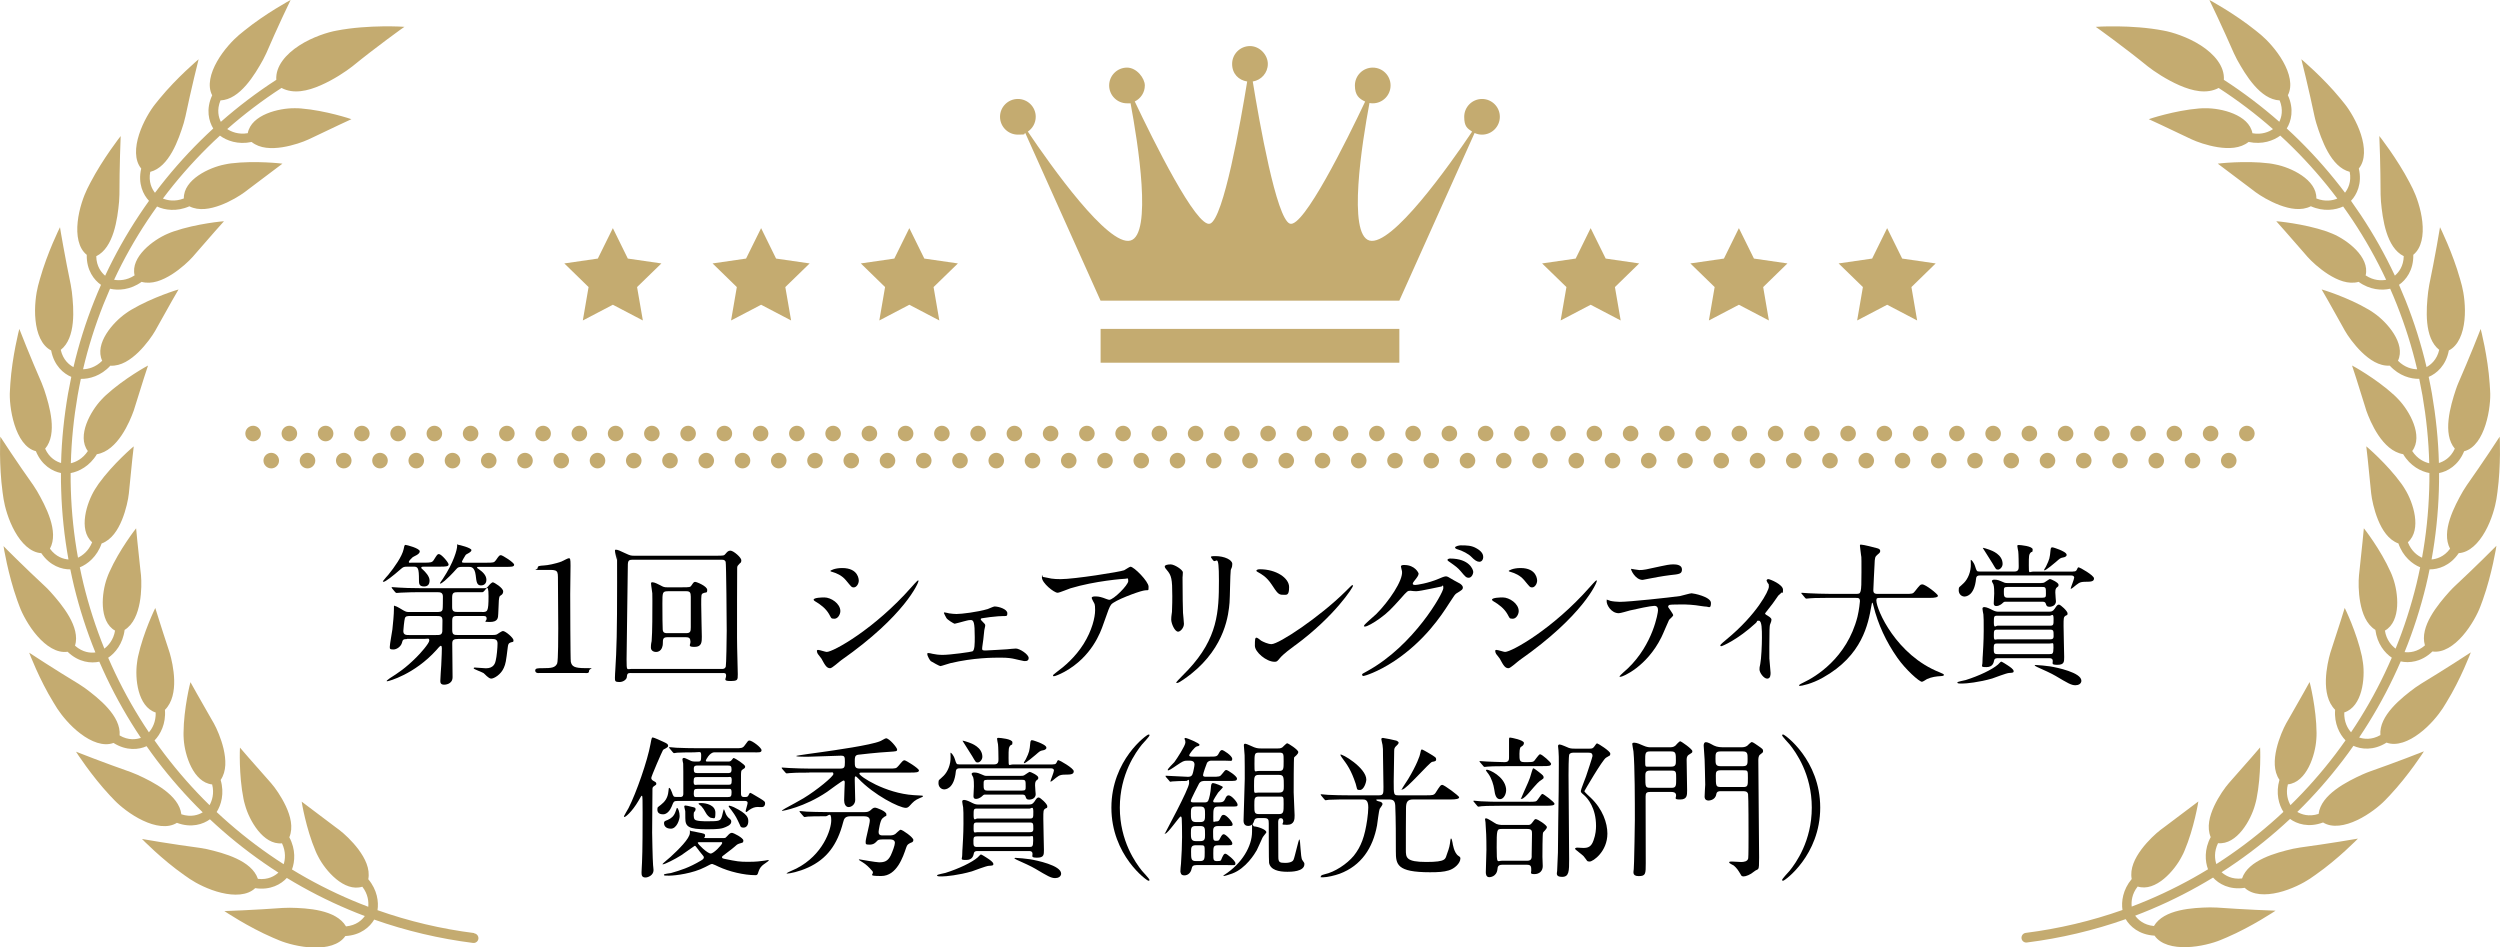 <?xml version="1.0" encoding="UTF-8"?>
<svg id="_レイヤー_2" data-name=" レイヤー 2" xmlns="http://www.w3.org/2000/svg" version="1.1" viewBox="0 0 7000 2652.6">
  <defs>
    <style>
      .cls-1 {
        fill: #000;
      }

      .cls-1, .cls-2 {
        stroke-width: 0px;
      }

      .cls-2 {
        fill: #c4ab70;
      }
    </style>
  </defs>
  <g>
    <g>
      <rect class="cls-2" x="3081.7" y="920.9" width="836.5" height="94.7"/>
      <path class="cls-2" d="M4149.8,277.1c-27.6,0-50,22.4-50,49.9s8.8,32.5,22.1,41.5c-64.7,96-224.6,321.6-287.2,305.1-61.9-16.5-21.1-273.3-.2-385.2,3,.6,6.1.9,9.2.9,27.6,0,49.9-22.4,49.9-50s-22.3-50-49.9-50-50,22.4-50,50,11.8,37.1,28.7,45.1c-50.6,106.8-173.4,355.9-210.9,341.8-37.6-14.1-85.4-284.8-103.8-398,23.9-3.8,42.2-24.2,42.2-49.2s-22.4-50-50-50-50,22.4-50,50,18.3,45.5,42.2,49.2c-18.4,113.1-66.2,383.9-103.8,398-37.5,14.1-160.4-235.4-211-342.1,16.7-8.1,28.2-25,28.2-44.8s-22.4-50-49.9-50-50,22.4-50,50,22.4,50,50,50,6.6-.3,9.8-1c20.9,111.9,61.7,368.8-.3,385.3-62.6,16.6-222.5-209.1-287.2-305.1,13.3-9,22.1-24.2,22.1-41.5,0-27.6-22.4-49.9-50-49.9s-50,22.4-50,49.9,22.4,50,50,50,14.4-1.8,20.7-4.6l210.8,469.5h836.5l210.8-469.5c6.3,2.9,13.3,4.6,20.7,4.6,27.6,0,50-22.4,50-50s-22.4-49.9-50-49.9h0Z"/>
    </g>
    <g>
      <path class="cls-2" d="M1327.9,2612.6c-92.3-11.6-183.3-33.1-270.9-64.1,3.7-23.2-.7-56.8-25.8-86.7,5.6-29.5-9.2-58.5-27.3-83.1-18.3-24.4-40.5-44.6-53.4-54.5l-12-8.9-93.8-70.7c-.2-.1,11.9,75,38.9,138.4,1.9,4.6,4.5,10.3,7.8,16.3,19.8,38.6,72.4,99.4,123.1,83.5,16.4,21,17.9,42.8,16.6,56.2-59.5-22.5-117.3-49.5-172.8-80.6-13.7-7.8-27.4-15.6-40.8-23.9,8.3-21.8,11-55.8-7.4-90.1,11.6-27.8,3.2-59.2-9.7-87-13-27.7-30.4-52.1-41.1-64.3l-9.9-11.3c-38.7-43.2-77.5-88.4-77.5-88.5-.2-.2-3.6,75.9,9.9,143.5.9,4.9,2.4,10.8,4.4,17.5,11.4,42,50.6,112.1,103.4,107,11.5,24.2,8.9,45.4,4.7,58.5-53.6-34.3-104.6-72.5-152.6-114.4-12-10.3-23.6-21-35.1-31.7,12.6-19.6,22.2-52.3,11.2-89.8,17-24.8,15-57.3,8.2-87.1-7-29.8-19.3-57.1-27.2-71.4l-7.5-13c-29-50.3-58.1-102.3-58-102.4-.3-.2-19,73.6-19.4,142.5,0,5,0,11.2.6,18.1,2.8,43.3,26.7,120.1,79.5,125.8,6.6,25.9-.7,46.4-7.3,58.1-45.5-44.5-87.6-92.4-126.1-143-9.4-12.7-19-25.2-27.9-38.3,16.3-16.7,32.3-46.7,29.1-85.6,42.1-41.9,22.4-128.1,13.5-159l-4.6-14.3c-18.4-55-35.7-111.9-35.9-111.9,0-.2-33.5,68.1-48.2,135.5-1.1,4.8-2.1,10.9-2.9,17.8-6.3,43,1.6,123,52.2,139.3.9,26.9-9.9,45.1-19,55.5-35.5-52.8-67.1-108.2-94.4-165.7-6.9-14.2-13.2-28.7-19.6-43.1,19.6-13.1,41.1-39.1,46-77.9,25.4-16,36.7-46.6,42.3-76.6,5.5-30.1,5-60,3.6-76.2l-1.7-14.9c-6.4-57.6-12.1-116.7-12-116.8-.1-.2-47,59.7-74.9,122.6-2.1,4.5-4.5,10.3-6.7,16.8-14.8,40.8-23.4,120.7,22.6,147-4.2,26.3-19.2,42.3-29.9,50.4-23.9-58.9-43.5-119.7-58.5-181.4-3.5-15.4-7.3-30.7-10.2-46.2,21.6-8.7,48.3-29.9,61-66.7,28.2-10.4,45.5-38,57.1-66.2,11.5-28.3,17.5-57.7,19.2-73.9l1.5-14.9c5.5-57.8,11.9-117,12.2-117-.1-.3-58.2,49-98.5,104.9-2.9,4-6.3,9.2-9.9,15.1-23,36.9-47.8,113.3-8.1,148.5-10,24.9-27.2,37.3-39.6,43.2-11.4-62.6-18-126-20-189.6-.5-15.8-.7-31.5-.6-47.3,22.9-4.1,53.4-19.3,73.4-52.8,58.6-9.7,92.3-91.6,103.2-121.9l4.5-14.3c17-55.6,35.4-112.1,35.6-112.1,0-.3-66.8,36.1-117.6,82.7-3.7,3.3-8.1,7.7-12.8,12.8-29.9,31.5-69.8,101.3-38.1,143.9-14.8,22.4-34.4,31-47.6,34.2,1.6-63.6,8.2-127.1,19-189.8,2.8-15.5,5.7-31,9-46.5,23.4.6,56.3-8.1,82.6-36.9,30.1,1.7,56.8-16.8,78.8-38,21.8-21.4,39-46,47-60.1l7.3-13.1c28-50.7,57.6-102.3,57.8-102.2,0-.3-72.8,21.6-132.1,56.7-4.3,2.5-9.5,5.8-15.1,9.9-35.6,24.7-89.1,84.8-66.5,133-19,19-39.9,23.4-53.6,23.8,14.5-61.9,33.7-122.8,57.2-181.9,5.9-14.7,12-29.2,18.3-43.6,22.8,5.4,56.8,3.6,88.4-19.2,29.1,7.9,59-4.7,84.9-21,25.8-16.5,47.6-37,58.4-49.2l9.8-11.3c37.8-44,77.5-88.3,77.6-88.3.2-.2-75.7,6.2-140.9,28.5-4.7,1.6-10.5,3.8-16.9,6.6-39.9,16.9-104.6,64.7-92.5,116.5-22.4,14.7-43.9,14.7-57.4,12.3,26.9-57.6,58.2-113.2,93.4-166.2,8.8-13.1,17.7-26.1,26.9-38.9,21.2,10,54.8,15.2,90.5-.6,26.8,13.6,58.8,7.5,87.4-3.2,28.6-10.8,54.1-26.6,67.2-36.3l12-9.1,94-70.8c.2-.1-75.5-9.2-143.9-.8-4.9.6-11,1.6-17.8,3.1-42.7,8.2-115.6,42.1-114.4,95.1-25,9.8-46,5.4-58.6.3,38.2-50.9,80.2-98.9,125.4-143.6,11.2-11.1,22.6-22,34.3-32.6,18.7,14.1,50.5,26,88.6,17.8,23.5,18.8,56.1,19.4,86.3,14.7,30.2-4.8,58.5-15,73.2-21.9l13.6-6.4c52.3-25.2,106.3-50.3,106.4-50.2.2-.2-72-24.4-140.7-30-4.9-.5-11.2-.8-18.1-.7-43.4-.5-121.7,17.7-131.4,69.9-26.4,4.5-46.2-4.1-57.5-11.6,47.8-42,98.6-80.5,152-115.1,33.6,17.9,73.3,8.6,110-7.5,36.6-16,70.7-39,88.3-52.8,64.6-52.8,145.5-111,145.8-110.8.4-.2-100.3-6.8-190,10.6-23.7,4.2-67.5,17.7-104.5,41.7-37.1,24-66.8,58-64.2,96.1-54.6,35.3-106.5,74.7-155.3,117.6-6-12.1-12.1-33.1-1-60,54.5-2.3,96-71.9,119.5-114.4,3.5-6.8,6.6-12.8,8.8-17.8C775.1,80.3,813.4-.1,813.7,0c0-.2-70.5,37.9-129.6,85.8l-15.2,12.4c-16.2,13.7-43.1,41.8-61.2,74-18.3,32.2-27.7,67.8-13.6,94.6-18.3,39.5-9.2,73.3,3,93-11.9,10.9-23.5,22-35,33.3-46.3,45.7-89.1,94.8-128.2,146.7-8.3-10.6-18.7-30-13.2-58.6,52.8-13.4,79.4-90,93.7-136.4,2.1-7.3,3.8-13.9,4.9-19.2,15.3-73.2,36.6-159.6,36.8-159.6,0-.1-61.2,51.4-109.4,110.4-4.3,5-8.4,10.1-12.3,15.2-13.2,16.5-33.8,49.7-45,84.9-11.4,35.2-13.3,72.1,6,95.4-9.9,42.4,5.9,73.7,21.8,90.4-9.4,13.1-18.5,26.4-27.4,39.8-36,54.2-67.9,111-95.4,169.9-10.2-8.6-24.4-25.5-24.9-54.6,48.8-24,59.4-104.3,63.9-152.7.6-7.6.9-14.3,1-19.8,0-74.9,3.3-163.8,3.5-163.9,0-.2-49.5,62.8-84.8,130.4l-8.9,17.5c-9.4,19-22.9,55.5-26.7,92.4-4,36.8,1.8,73.4,25.4,92.2-.9,43.5,20.8,70.9,39.9,84-6.5,14.7-12.7,29.6-18.7,44.5-24.1,60.4-43.6,122.6-58.4,185.9-11.8-6.3-29.2-20-35.6-48.3,42.8-33.5,36.7-114.3,31.1-162.6-1-7.6-2-14.2-3.1-19.6-15.3-73.3-30.5-161.1-30.1-161.2-.1-.2-35.7,71.7-56.3,145.2l-5.2,18.9c-5.3,20.5-11,59.1-7.1,95.9,3.6,36.8,16.8,71.4,43.8,85,8.1,42.8,35,65.1,56.4,74-3.3,15.8-6.4,31.6-9.2,47.4-11,64-17.8,128.9-19.4,193.8-12.9-3.8-32.7-13.7-44.6-40.1,35.2-41.5,12.6-119.3-2.7-165.4-2.5-7.2-4.9-13.5-7-18.5-30-68.5-62.9-151.3-62.6-151.5-.2-.1-20.1,77.5-25.2,153.4l-1.1,19.6c-3.4,42.6,13.1,154.4,72.7,169.4,16.5,40.3,47.3,56.7,70.2,61.1-.2,16.1,0,32.2.6,48.3,2,65,8.8,129.8,20.4,193.8-13.3-1.1-34.8-6.7-51.9-30.2,26.1-47.9-12.1-119.4-36.2-161.5-3.9-6.5-7.6-12.2-10.7-16.7C49.5,1297.2.7,1222.9.9,1222.7c-.3-.1-4,79.8,6.3,155.3.8,6.6,1.7,13,2.8,19.4,3.3,20.9,13.4,58.6,31.6,90.8,18.1,32.4,43.8,58.8,74,60.6,24.5,36.1,58,45.8,81.3,45.4,3,15.8,6.9,31.5,10.4,47.2,15.4,63.2,35.3,125.2,59.8,185.4-13.5,1.8-35.1.5-57-18.8,15.8-52.2-36.2-114.4-68.6-150.6-5.2-5.6-9.8-10.5-13.8-14.2-55-50.9-118-113.8-117.8-114.1-.2,0,12.5,79.1,38.1,150.9l6.8,18.4c7.3,19.9,25.3,54.6,49.6,82.4,24.4,27.9,54.9,48.6,84.9,44.1,31.2,30.3,66.3,32.8,88.8,27.8,6.6,14.7,13,29.5,20,44,27.9,58.7,60.2,115.3,96.4,169.3-12.6,4.3-34.6,7.9-59.6-6.8,4.6-54.2-58.9-104.5-98-133.3-6.2-4.4-11.9-8.2-16.6-11-64-38.6-138.6-87.2-138.6-87.4,0-.1,28.2,74.9,68.3,139.8l10.3,16.7c11.6,17.8,35.7,48.3,65.4,70.4,29.5,22.4,63.7,36.3,92.1,25.8,36.8,23.2,71.5,18.7,92.6,9.1,9.1,13.3,18.9,26.1,28.4,39.1,39.4,51.7,82.4,100.7,128.8,146.1-11.7,7-32.1,14.5-59.8,5.5-6.5-54.1-78.8-90.5-123-110.6-7-3-13.2-5.6-18.4-7.5-70.7-24.7-153.6-56.9-153.6-57.2-.2,0,43.1,67.3,95.2,122.9l13.6,14.2c14.7,15.2,44.9,39.9,78.3,55.6,33.4,15.9,69.7,22.6,95.4,6.5,40.7,15.3,73.7,3.8,92.5-9.9,11.8,11,23.7,21.9,35.8,32.4,49,42.8,101.2,81.8,155.9,116.9-9.9,9-28.5,20.9-57.4,17.5-17.3-51.6-95.7-72.4-143-83.3-7.4-1.6-14.1-2.8-19.6-3.5-74.2-9.8-161.9-24.6-162-24.9-.1,0,55.7,57.3,118.2,101,5.3,3.9,10.7,7.6,16.1,11.2,17.6,11.8,52,30,88,38.5,36,8.7,72.9,7.9,94.7-13,43.1,6.6,73-11.4,88.6-28.6,13.7,8.5,27.7,16.5,41.7,24.4,56.7,31.8,115.8,59.3,176.6,82.3-7.9,11.1-23.5,26.1-52.6,29-27.6-47-108.5-51.4-157.1-52.2-7.7,0-14.4.1-19.8.5-74.7,5.6-163.6,9-163.7,8.8-.1,0,66.4,44.7,136.5,74.8l18.1,7.6c19.6,8.1,57.2,18.6,94.1,19.7,37,1.3,73-7.2,90-32.2,43.5-2.2,69.2-26.2,80.8-46.1,89.5,31.6,182.4,53.5,276.6,65.4,7.5,1,14.3-4.3,15.2-11.7.8-7.5-4.4-14.2-11.8-15.1h0Z"/>
      <path class="cls-2" d="M6803.1,1594.2c23.3.4,56.9-9.4,81.3-45.4,30.2-1.8,55.9-28.2,74-60.6,18.2-32.2,28.3-69.9,31.6-90.8,1.1-6.4,2-12.9,2.8-19.4,10.3-75.5,6.6-155.4,6.3-155.3.2.2-48.6,74.5-91.9,135.6-3.1,4.5-6.8,10.2-10.7,16.7-24.1,42.1-62.2,113.6-36.3,161.4-17,23.2-38.4,28.9-51.8,30.1,11.6-63.9,18.4-128.7,20.4-193.6.5-16.1.7-32.2.6-48.3,22.9-4.4,53.7-20.8,70.2-61.1,59.6-15,76.1-126.8,72.7-169.4l-1.2-19.6c-5.1-76-25.1-153.6-25.2-153.4.3.1-32.6,82.9-62.6,151.4-2.1,5-4.6,11.3-7,18.5-15.3,46.1-37.9,123.8-2.8,165.3-12,26.1-31.6,36.1-44.6,40.1-1.6-64.9-8.4-129.7-19.4-193.7-2.8-15.9-5.9-31.7-9.2-47.4,21.4-8.9,48.4-31.2,56.4-74,26.9-13.6,40.1-48.2,43.8-85,3.9-36.8-1.8-75.4-7.1-95.9l-5.2-18.9c-20.6-73.5-56.1-145.3-56.2-145.2.3,0-14.8,87.9-30.1,161.2-1.1,5.4-2.1,12-3.1,19.6-5.6,48.3-11.7,128.9,31,162.5-6.5,28-23.7,41.8-35.5,48.2-14.8-63.2-34.4-125.4-58.4-185.7-6-15-12.2-29.8-18.7-44.6,19.2-13.2,40.9-40.5,40-84.1,23.5-18.8,29.4-55.4,25.3-92.2-3.8-36.8-17.3-73.4-26.7-92.4l-8.9-17.5c-35.2-67.6-84.8-130.6-84.8-130.4.3,0,3.5,89,3.6,163.9,0,5.5.4,12.2,1,19.8,4.5,48.4,15,128.6,63.8,152.7-.6,28.8-14.6,45.8-24.9,54.5-27.5-58.8-59.4-115.6-95.4-169.7-8.9-13.4-18.1-26.7-27.4-39.8,16-16.8,31.7-48.1,21.9-90.5,19.2-23.3,17.3-60.1,5.9-95.4-11.2-35.2-31.8-68.3-45-84.9-4-5.1-8.1-10.2-12.3-15.2-48.2-59-109.5-110.5-109.5-110.4.2,0,21.5,86.4,36.8,159.6,1.2,5.4,2.8,12,5,19.3,14.4,46.3,40.9,122.9,93.6,136.3,5.3,28.3-4.9,47.8-13.2,58.5-39-51.9-81.9-101-128.1-146.6-11.4-11.3-23.1-22.4-35-33.3,12.3-19.7,21.3-53.6,3.1-93.1,14.1-26.8,4.7-62.4-13.6-94.6-18.1-32.2-45.1-60.4-61.2-74l-15.2-12.4C6256.7,37.9,6186.3-.2,6186.3,0c.3-.1,38.6,80.3,68.5,148.9,2.2,5,5.3,11,8.8,17.8,23.5,42.5,65,112,119.4,114.4,10.9,26.7,5,47.7-1,59.9-48.8-42.9-100.7-82.2-155.2-117.5,2.5-38.1-27.1-72.2-64.2-96.1-37.1-24-80.8-37.5-104.5-41.7-89.7-17.4-190.4-10.7-190-10.5.3-.1,81.2,58.1,145.8,110.8,17.6,13.8,51.7,36.8,88.3,52.8,36.6,16,76.4,25.3,110,7.5,53.4,34.6,104.3,73.1,152.1,115.2-11.2,7.6-30.9,16.3-57.5,11.6-9.6-52.2-87.9-70.5-131.4-70-6.9-.1-13.1.2-18.1.6-68.7,5.6-140.9,29.8-140.7,30,.1-.1,54.1,24.9,106.4,50.1l13.6,6.4c14.7,6.9,43,17.1,73.2,21.9,30.2,4.7,62.8,4.1,86.3-14.7,38.1,8.2,70-3.7,88.6-17.7,11.7,10.6,23.1,21.5,34.3,32.6,45.3,44.7,87.3,92.8,125.5,143.7-12.6,5.2-33.6,9.7-58.7-.3,1.3-53.1-71.7-87-114.4-95.2-6.8-1.5-12.9-2.5-17.8-3.1-68.4-8.5-144.1.7-143.9.8l94,70.8,12,9.1c13.1,9.7,38.6,25.4,67.2,36.2,28.6,10.7,60.6,16.8,87.5,3.2,35.7,15.8,69.2,10.6,90.4.6,9.2,12.8,18.1,25.8,26.9,38.9,35.2,53,66.5,108.7,93.5,166.4-13.4,2.5-34.8,2.6-57.4-12.3,12.3-51.8-52.5-99.7-92.5-116.6-6.4-2.8-12.1-5-16.8-6.6-65.2-22.2-141.1-28.7-141-28.5,0,0,39.8,44.3,77.6,88.3l9.8,11.3c10.8,12.2,32.6,32.7,58.4,49.2,25.9,16.3,55.8,28.9,84.9,21,31.6,22.8,65.6,24.6,88.3,19.2,6.4,14.4,12.5,29,18.3,43.6,23.5,59.2,42.7,120,57.2,182-13.6-.3-34.6-4.6-53.7-23.9,22.7-48.2-30.9-108.4-66.5-133.1-5.6-4.1-10.9-7.4-15.1-9.9-59.3-35.1-132.1-57-132.1-56.7.1,0,29.8,51.5,57.7,102.2l7.3,13.1c8,14.1,25.1,38.7,47,60.1,22,21.2,48.7,39.8,78.8,38,26.3,28.8,59.1,37.6,82.5,36.9,3.2,15.4,6.2,30.9,9,46.5,10.8,62.7,17.4,126.3,19,189.9-13.2-3-32.9-11.5-47.7-34.2,31.9-42.6-8.1-112.5-38-144-4.8-5.1-9.1-9.5-12.8-12.8-50.9-46.6-117.6-83-117.7-82.7.2,0,18.6,56.6,35.6,112.1l4.4,14.3c10.9,30.4,44.5,112.3,103.2,121.9,19.9,33.5,50.4,48.7,73.4,52.8.2,15.8,0,31.6-.6,47.3-2,63.6-8.6,127.1-20,189.8-12.4-5.7-29.8-18-39.7-43.3,39.8-35.2,15-111.7-8-148.6-3.6-6-7-11.1-9.9-15.1-40.3-55.8-98.5-105.1-98.5-104.9.3,0,6.7,59.3,12.2,117l1.5,14.9c1.8,16.2,7.7,45.5,19.2,73.9,11.6,28.2,28.9,55.8,57.1,66.2,12.6,36.8,39.3,58,60.9,66.7-3,15.5-6.7,30.8-10.2,46.2-15.1,61.8-34.6,122.6-58.6,181.6-10.7-8-25.8-23.9-29.9-50.5,46.1-26.3,37.5-106.3,22.7-147.1-2.2-6.6-4.6-12.3-6.7-16.8-27.9-62.9-74.8-122.9-75-122.6.1,0-5.6,59.2-12,116.8l-1.6,14.9c-1.5,16.2-2,46.1,3.6,76.2,5.5,30,16.8,60.6,42.3,76.6,4.9,38.7,26.4,64.8,46,77.8-6.5,14.4-12.7,28.9-19.6,43.1-27.2,57.5-59,113-94.5,165.8-9.1-10.2-20-28.4-19-55.6,50.7-16.2,58.6-96.3,52.3-139.3-.9-6.9-1.9-13-2.9-17.8-14.6-67.4-48.1-135.8-48.2-135.5,0,0-17.4,56.9-35.8,111.9l-4.6,14.3c-8.8,30.9-28.5,117.1,13.6,159-3.2,38.9,12.8,68.9,29.1,85.6-8.9,13-18.5,25.6-27.9,38.3-38.5,50.7-80.7,98.6-126.2,143.1-6.7-11.6-14-32.1-7.3-58.2,52.8-5.6,76.8-82.5,79.6-125.9.6-6.9.7-13.1.7-18.1-.5-68.9-19.2-142.7-19.5-142.5.1.1-28.9,52.1-57.9,102.4l-7.5,13c-7.9,14.3-20.2,41.6-27.2,71.4-6.9,29.9-8.8,62.3,8.2,87.1-11,37.4-1.5,70.1,11.1,89.7-11.5,10.8-23.2,21.4-35.1,31.7-48,41.9-99.1,80.1-152.7,114.4-4.3-12.9-7.1-34.2,4.7-58.5,52.9,5.3,92.1-64.9,103.5-107,2-6.7,3.4-12.7,4.4-17.5,13.5-67.6,10.1-143.7,9.9-143.5,0,0-38.8,45.3-77.5,88.5l-9.9,11.3c-10.7,12.2-28.2,36.6-41.2,64.3-12.8,27.7-21.3,59.1-9.7,87-18.5,34.3-15.8,68.2-7.5,90-13.4,8.3-27.1,16.1-40.8,23.9-55.6,31.1-113.4,58.1-172.9,80.6-1.4-13.3,0-35.1,16.7-56.2,50.6,16,103.3-44.9,123.1-83.5,3.4-6,6-11.7,7.9-16.3,27-63.4,39.1-138.5,38.9-138.4l-93.9,70.7-12,8.9c-12.9,9.9-35,30-53.4,54.5-18.2,24.6-32.9,53.6-27.3,83.1-25,29.9-29.5,63.5-25.8,86.7-87.7,31-178.7,52.4-270.9,64.1-7.4.9-12.6,7.7-11.8,15.2.9,7.5,7.6,12.7,15.1,11.7,94.2-11.9,187.1-33.8,276.6-65.4,11.6,20,37.4,43.9,80.8,46.2,17,25,53,33.4,90,32.2,37-1,74.6-11.6,94.2-19.7l18.1-7.6c70.1-30.1,136.6-74.8,136.5-74.8-.1.2-89.1-3.2-163.7-8.7-5.5-.4-12.2-.4-19.9-.5-48.6.9-129.4,5.2-157,52.2-28.8-3-44.5-17.9-52.5-29,60.8-23,119.8-50.5,176.4-82.3,14-8,28-15.9,41.7-24.4,15.6,17.3,45.5,35.3,88.6,28.7,21.8,20.9,58.7,21.7,94.7,13,36-8.6,70.5-26.8,88-38.6,5.4-3.5,10.8-7.3,16.1-11.2,62.5-43.6,118.3-101,118.2-101,0,.2-87.8,15-161.9,24.9-5.4.7-12.1,1.9-19.6,3.5-47.3,10.9-125.6,31.6-143,83.2-28.5,3.2-47.3-8.5-57.3-17.5,54.7-35,106.8-74.1,155.8-116.8,12.2-10.5,24-21.4,35.9-32.4,18.8,13.8,51.8,25.2,92.5,9.9,25.6,16.1,62,9.4,95.3-6.5,33.4-15.7,63.7-40.4,78.3-55.6l13.6-14.2c52.1-55.5,95.4-122.8,95.2-122.9.1.3-82.9,32.5-153.5,57.2-5.2,1.8-11.3,4.5-18.4,7.5-44.2,20.1-116.5,56.5-123,110.5-27.5,8.8-47.9,1.4-59.7-5.5,46.5-45.4,89.4-94.3,128.7-146,9.6-12.9,19.4-25.8,28.5-39.1,21.2,9.6,55.9,14.2,92.7-9,28.3,10.5,62.5-3.4,92-25.8,29.8-22.1,53.9-52.6,65.5-70.4l10.3-16.7c40.1-64.9,68.2-139.9,68.2-139.8,0,.2-74.6,48.8-138.6,87.4-4.7,2.8-10.4,6.6-16.6,11-39,28.8-102.5,79-98,133.2-24.8,14.4-46.8,11-59.5,6.8,36.2-53.9,68.5-110.4,96.4-169.1,7-14.5,13.5-29.2,20-44,22.5,5.1,57.6,2.5,88.8-27.8,29.9,4.5,60.5-16.1,84.8-44.1,24.3-27.8,42.3-62.5,49.6-82.4l6.8-18.4c25.6-71.8,38.2-151,38-151,.1.2-62.9,63.2-117.8,114.1-4,3.7-8.6,8.6-13.8,14.2-32.4,36.2-84.3,98.3-68.6,150.6-21.8,19-43.3,20.4-57,18.8,24.5-60.2,44.4-122.2,59.8-185.3,3.6-15.7,7.4-31.4,10.4-47.2h0Z"/>
    </g>
    <g>
      <g>
        <path class="cls-2" d="M730.5,1213.9c0,12-9.8,21.8-21.8,21.8s-21.8-9.8-21.8-21.8,9.8-21.8,21.8-21.8,21.8,9.8,21.8,21.8Z"/>
        <path class="cls-2" d="M781.3,1289.7c0,12-9.8,21.8-21.8,21.8s-21.8-9.8-21.8-21.8,9.8-21.8,21.8-21.8,21.8,9.8,21.8,21.8Z"/>
      </g>
      <g>
        <path class="cls-2" d="M832,1213.9c0,12-9.8,21.8-21.8,21.8s-21.8-9.8-21.8-21.8,9.7-21.8,21.8-21.8,21.8,9.8,21.8,21.8Z"/>
        <path class="cls-2" d="M882.8,1289.7c0,12-9.8,21.8-21.8,21.8s-21.8-9.8-21.8-21.8,9.8-21.8,21.8-21.8,21.8,9.8,21.8,21.8Z"/>
      </g>
      <g>
        <path class="cls-2" d="M933.5,1213.9c0,12-9.8,21.8-21.8,21.8s-21.8-9.8-21.8-21.8,9.8-21.8,21.8-21.8,21.8,9.8,21.8,21.8Z"/>
        <path class="cls-2" d="M984.3,1289.7c0,12-9.8,21.8-21.8,21.8s-21.8-9.8-21.8-21.8,9.8-21.8,21.8-21.8,21.8,9.8,21.8,21.8Z"/>
      </g>
      <g>
        <path class="cls-2" d="M1035,1213.9c0,12-9.8,21.8-21.8,21.8s-21.8-9.8-21.8-21.8,9.7-21.8,21.8-21.8,21.8,9.8,21.8,21.8Z"/>
        <path class="cls-2" d="M1085.8,1289.7c0,12-9.8,21.8-21.8,21.8s-21.8-9.8-21.8-21.8,9.8-21.8,21.8-21.8,21.8,9.8,21.8,21.8Z"/>
      </g>
      <g>
        <path class="cls-2" d="M1136.5,1213.9c0,12-9.8,21.8-21.8,21.8s-21.8-9.8-21.8-21.8,9.8-21.8,21.8-21.8,21.8,9.8,21.8,21.8Z"/>
        <path class="cls-2" d="M1187.3,1289.7c0,12-9.8,21.8-21.8,21.8s-21.8-9.8-21.8-21.8,9.8-21.8,21.8-21.8,21.8,9.8,21.8,21.8Z"/>
      </g>
      <g>
        <path class="cls-2" d="M1238,1213.9c0,12-9.8,21.8-21.8,21.8s-21.8-9.8-21.8-21.8,9.8-21.8,21.8-21.8,21.8,9.8,21.8,21.8Z"/>
        <path class="cls-2" d="M1288.8,1289.7c0,12-9.8,21.8-21.8,21.8s-21.8-9.8-21.8-21.8,9.8-21.8,21.8-21.8,21.8,9.8,21.8,21.8Z"/>
      </g>
      <g>
        <path class="cls-2" d="M1339.5,1213.9c0,12-9.8,21.8-21.8,21.8s-21.8-9.8-21.8-21.8,9.8-21.8,21.8-21.8,21.8,9.8,21.8,21.8Z"/>
        <path class="cls-2" d="M1390.3,1289.7c0,12-9.8,21.8-21.8,21.8s-21.8-9.8-21.8-21.8,9.8-21.8,21.8-21.8,21.8,9.8,21.8,21.8Z"/>
      </g>
      <g>
        <path class="cls-2" d="M1441,1213.9c0,12-9.8,21.8-21.8,21.8s-21.8-9.8-21.8-21.8,9.8-21.8,21.8-21.8,21.8,9.8,21.8,21.8Z"/>
        <path class="cls-2" d="M1491.8,1289.7c0,12-9.8,21.8-21.8,21.8s-21.8-9.8-21.8-21.8,9.8-21.8,21.8-21.8,21.8,9.8,21.8,21.8Z"/>
      </g>
      <g>
        <path class="cls-2" d="M1542.5,1213.9c0,12-9.8,21.8-21.8,21.8s-21.8-9.8-21.8-21.8,9.8-21.8,21.8-21.8,21.8,9.8,21.8,21.8Z"/>
        <path class="cls-2" d="M1593.3,1289.7c0,12-9.8,21.8-21.8,21.8s-21.8-9.8-21.8-21.8,9.8-21.8,21.8-21.8,21.8,9.8,21.8,21.8Z"/>
      </g>
      <g>
        <path class="cls-2" d="M1644,1213.9c0,12-9.8,21.8-21.8,21.8s-21.8-9.8-21.8-21.8,9.8-21.8,21.8-21.8,21.8,9.8,21.8,21.8Z"/>
        <path class="cls-2" d="M1694.8,1289.7c0,12-9.8,21.8-21.8,21.8s-21.8-9.8-21.8-21.8,9.8-21.8,21.8-21.8,21.8,9.8,21.8,21.8Z"/>
      </g>
      <g>
        <path class="cls-2" d="M1745.5,1213.9c0,12-9.8,21.8-21.8,21.8s-21.8-9.8-21.8-21.8,9.8-21.8,21.8-21.8,21.8,9.8,21.8,21.8Z"/>
        <path class="cls-2" d="M1796.3,1289.7c0,12-9.8,21.8-21.8,21.8s-21.8-9.8-21.8-21.8,9.8-21.8,21.8-21.8,21.8,9.8,21.8,21.8Z"/>
      </g>
      <g>
        <path class="cls-2" d="M1847,1213.9c0,12-9.8,21.8-21.8,21.8s-21.8-9.8-21.8-21.8,9.8-21.8,21.8-21.8,21.8,9.8,21.8,21.8Z"/>
        <path class="cls-2" d="M1897.8,1289.7c0,12-9.8,21.8-21.8,21.8s-21.8-9.8-21.8-21.8,9.8-21.8,21.8-21.8,21.8,9.8,21.8,21.8Z"/>
      </g>
      <g>
        <path class="cls-2" d="M1948.5,1213.9c0,12-9.8,21.8-21.8,21.8s-21.8-9.8-21.8-21.8,9.8-21.8,21.8-21.8,21.8,9.8,21.8,21.8Z"/>
        <path class="cls-2" d="M1999.3,1289.7c0,12-9.8,21.8-21.8,21.8s-21.8-9.8-21.8-21.8,9.8-21.8,21.8-21.8,21.8,9.8,21.8,21.8Z"/>
      </g>
      <g>
        <path class="cls-2" d="M2050,1213.9c0,12-9.8,21.8-21.8,21.8s-21.8-9.8-21.8-21.8,9.8-21.8,21.8-21.8,21.8,9.8,21.8,21.8Z"/>
        <path class="cls-2" d="M2100.8,1289.7c0,12-9.8,21.8-21.8,21.8s-21.8-9.8-21.8-21.8,9.8-21.8,21.8-21.8,21.8,9.8,21.8,21.8Z"/>
      </g>
      <g>
        <path class="cls-2" d="M2151.5,1213.9c0,12-9.8,21.8-21.8,21.8s-21.8-9.8-21.8-21.8,9.8-21.8,21.8-21.8,21.8,9.8,21.8,21.8Z"/>
        <path class="cls-2" d="M2202.3,1289.7c0,12-9.8,21.8-21.8,21.8s-21.8-9.8-21.8-21.8,9.8-21.8,21.8-21.8,21.8,9.8,21.8,21.8Z"/>
      </g>
      <g>
        <path class="cls-2" d="M2253,1213.9c0,12-9.8,21.8-21.8,21.8s-21.8-9.8-21.8-21.8,9.8-21.8,21.8-21.8,21.8,9.8,21.8,21.8Z"/>
        <path class="cls-2" d="M2303.8,1289.7c0,12-9.8,21.8-21.8,21.8s-21.8-9.8-21.8-21.8,9.8-21.8,21.8-21.8,21.8,9.8,21.8,21.8Z"/>
      </g>
      <g>
        <path class="cls-2" d="M2354.5,1213.9c0,12-9.8,21.8-21.8,21.8s-21.8-9.8-21.8-21.8,9.8-21.8,21.8-21.8,21.8,9.8,21.8,21.8Z"/>
        <path class="cls-2" d="M2405.3,1289.7c0,12-9.8,21.8-21.8,21.8s-21.8-9.8-21.8-21.8,9.8-21.8,21.8-21.8,21.8,9.8,21.8,21.8Z"/>
      </g>
      <g>
        <path class="cls-2" d="M2456.1,1213.9c0,12-9.8,21.8-21.8,21.8s-21.8-9.8-21.8-21.8,9.8-21.8,21.8-21.8,21.8,9.8,21.8,21.8Z"/>
        <path class="cls-2" d="M2506.8,1289.7c0,12-9.8,21.8-21.8,21.8s-21.8-9.8-21.8-21.8,9.8-21.8,21.8-21.8,21.8,9.8,21.8,21.8Z"/>
      </g>
      <g>
        <path class="cls-2" d="M2557.5,1213.9c0,12-9.8,21.8-21.8,21.8s-21.8-9.8-21.8-21.8,9.8-21.8,21.8-21.8,21.8,9.8,21.8,21.8Z"/>
        <path class="cls-2" d="M2608.3,1289.7c0,12-9.8,21.8-21.8,21.8s-21.8-9.8-21.8-21.8,9.8-21.8,21.8-21.8,21.8,9.8,21.8,21.8Z"/>
      </g>
      <g>
        <path class="cls-2" d="M2659.1,1213.9c0,12-9.8,21.8-21.8,21.8s-21.8-9.8-21.8-21.8,9.8-21.8,21.8-21.8,21.8,9.8,21.8,21.8Z"/>
        <path class="cls-2" d="M2709.8,1289.7c0,12-9.8,21.8-21.8,21.8s-21.8-9.8-21.8-21.8,9.7-21.8,21.8-21.8,21.8,9.8,21.8,21.8Z"/>
      </g>
      <g>
        <path class="cls-2" d="M2760.5,1213.9c0,12-9.8,21.8-21.8,21.8s-21.8-9.8-21.8-21.8,9.8-21.8,21.8-21.8,21.8,9.8,21.8,21.8Z"/>
        <path class="cls-2" d="M2811.3,1289.7c0,12-9.8,21.8-21.8,21.8s-21.8-9.8-21.8-21.8,9.8-21.8,21.8-21.8,21.8,9.8,21.8,21.8Z"/>
      </g>
      <g>
        <path class="cls-2" d="M2862.1,1213.9c0,12-9.8,21.8-21.8,21.8s-21.8-9.8-21.8-21.8,9.8-21.8,21.8-21.8,21.8,9.8,21.8,21.8Z"/>
        <path class="cls-2" d="M2912.8,1289.7c0,12-9.8,21.8-21.8,21.8s-21.8-9.8-21.8-21.8,9.7-21.8,21.8-21.8,21.8,9.8,21.8,21.8Z"/>
      </g>
      <g>
        <path class="cls-2" d="M2963.5,1213.9c0,12-9.8,21.8-21.8,21.8s-21.8-9.8-21.8-21.8,9.8-21.8,21.8-21.8,21.8,9.8,21.8,21.8Z"/>
        <path class="cls-2" d="M3014.3,1289.7c0,12-9.8,21.8-21.8,21.8s-21.8-9.8-21.8-21.8,9.8-21.8,21.8-21.8,21.8,9.8,21.8,21.8Z"/>
      </g>
      <g>
        <path class="cls-2" d="M3065.1,1213.9c0,12-9.8,21.8-21.8,21.8s-21.8-9.8-21.8-21.8,9.8-21.8,21.8-21.8,21.8,9.8,21.8,21.8Z"/>
        <path class="cls-2" d="M3115.8,1289.7c0,12-9.8,21.8-21.8,21.8s-21.8-9.8-21.8-21.8,9.7-21.8,21.8-21.8,21.8,9.8,21.8,21.8Z"/>
      </g>
      <g>
        <path class="cls-2" d="M3166.5,1213.9c0,12-9.8,21.8-21.8,21.8s-21.8-9.8-21.8-21.8,9.8-21.8,21.8-21.8,21.8,9.8,21.8,21.8Z"/>
        <path class="cls-2" d="M3217.3,1289.7c0,12-9.8,21.8-21.8,21.8s-21.8-9.8-21.8-21.8,9.8-21.8,21.8-21.8,21.8,9.8,21.8,21.8Z"/>
      </g>
      <g>
        <path class="cls-2" d="M3268.1,1213.9c0,12-9.8,21.8-21.8,21.8s-21.8-9.8-21.8-21.8,9.8-21.8,21.8-21.8,21.8,9.8,21.8,21.8Z"/>
        <path class="cls-2" d="M3318.8,1289.7c0,12-9.8,21.8-21.8,21.8s-21.8-9.8-21.8-21.8,9.8-21.8,21.8-21.8,21.8,9.8,21.8,21.8Z"/>
      </g>
      <g>
        <path class="cls-2" d="M3369.5,1213.9c0,12-9.8,21.8-21.8,21.8s-21.8-9.8-21.8-21.8,9.8-21.8,21.8-21.8,21.8,9.8,21.8,21.8Z"/>
        <path class="cls-2" d="M3420.3,1289.7c0,12-9.8,21.8-21.8,21.8s-21.8-9.8-21.8-21.8,9.8-21.8,21.8-21.8,21.8,9.8,21.8,21.8Z"/>
      </g>
      <g>
        <path class="cls-2" d="M3471,1213.9c0,12-9.8,21.8-21.8,21.8s-21.8-9.8-21.8-21.8,9.8-21.8,21.8-21.8,21.8,9.8,21.8,21.8Z"/>
        <path class="cls-2" d="M3521.8,1289.7c0,12-9.8,21.8-21.8,21.8s-21.8-9.8-21.8-21.8,9.8-21.8,21.8-21.8,21.8,9.8,21.8,21.8Z"/>
      </g>
      <g>
        <path class="cls-2" d="M3572.5,1213.9c0,12-9.8,21.8-21.8,21.8s-21.8-9.8-21.8-21.8,9.8-21.8,21.8-21.8,21.8,9.8,21.8,21.8Z"/>
        <path class="cls-2" d="M3623.3,1289.7c0,12-9.8,21.8-21.8,21.8s-21.8-9.8-21.8-21.8,9.8-21.8,21.8-21.8,21.8,9.8,21.8,21.8Z"/>
      </g>
      <g>
        <path class="cls-2" d="M3674,1213.9c0,12-9.8,21.8-21.8,21.8s-21.8-9.8-21.8-21.8,9.8-21.8,21.8-21.8,21.8,9.8,21.8,21.8Z"/>
        <path class="cls-2" d="M3724.8,1289.7c0,12-9.8,21.8-21.8,21.8s-21.8-9.8-21.8-21.8,9.8-21.8,21.8-21.8,21.8,9.8,21.8,21.8Z"/>
      </g>
      <g>
        <path class="cls-2" d="M3775.5,1213.9c0,12-9.8,21.8-21.8,21.8s-21.8-9.8-21.8-21.8,9.8-21.8,21.8-21.8,21.8,9.8,21.8,21.8Z"/>
        <path class="cls-2" d="M3826.3,1289.7c0,12-9.8,21.8-21.8,21.8s-21.8-9.8-21.8-21.8,9.8-21.8,21.8-21.8,21.8,9.8,21.8,21.8Z"/>
      </g>
      <g>
        <path class="cls-2" d="M3877,1213.9c0,12-9.8,21.8-21.8,21.8s-21.8-9.8-21.8-21.8,9.8-21.8,21.8-21.8,21.8,9.8,21.8,21.8Z"/>
        <path class="cls-2" d="M3927.8,1289.7c0,12-9.8,21.8-21.8,21.8s-21.8-9.8-21.8-21.8,9.8-21.8,21.8-21.8,21.8,9.8,21.8,21.8Z"/>
      </g>
      <g>
        <path class="cls-2" d="M3978.5,1213.9c0,12-9.8,21.8-21.8,21.8s-21.8-9.8-21.8-21.8,9.8-21.8,21.8-21.8,21.8,9.8,21.8,21.8Z"/>
        <path class="cls-2" d="M4029.3,1289.7c0,12-9.8,21.8-21.8,21.8s-21.8-9.8-21.8-21.8,9.8-21.8,21.8-21.8,21.8,9.8,21.8,21.8Z"/>
      </g>
      <g>
        <path class="cls-2" d="M4080,1213.9c0,12-9.8,21.8-21.8,21.8s-21.8-9.8-21.8-21.8,9.8-21.8,21.8-21.8,21.8,9.8,21.8,21.8Z"/>
        <path class="cls-2" d="M4130.8,1289.7c0,12-9.8,21.8-21.8,21.8s-21.8-9.8-21.8-21.8,9.8-21.8,21.8-21.8,21.8,9.8,21.8,21.8Z"/>
      </g>
      <g>
        <path class="cls-2" d="M4181.5,1213.9c0,12-9.8,21.8-21.8,21.8s-21.8-9.8-21.8-21.8,9.8-21.8,21.8-21.8,21.8,9.8,21.8,21.8Z"/>
        <path class="cls-2" d="M4232.3,1289.7c0,12-9.8,21.8-21.8,21.8s-21.8-9.8-21.8-21.8,9.8-21.8,21.8-21.8,21.8,9.8,21.8,21.8Z"/>
      </g>
      <g>
        <path class="cls-2" d="M4283,1213.9c0,12-9.8,21.8-21.8,21.8s-21.8-9.8-21.8-21.8,9.8-21.8,21.8-21.8,21.8,9.8,21.8,21.8Z"/>
        <path class="cls-2" d="M4333.8,1289.7c0,12-9.8,21.8-21.8,21.8s-21.8-9.8-21.8-21.8,9.8-21.8,21.8-21.8,21.8,9.8,21.8,21.8Z"/>
      </g>
      <g>
        <path class="cls-2" d="M4384.5,1213.9c0,12-9.8,21.8-21.8,21.8s-21.8-9.8-21.8-21.8,9.8-21.8,21.8-21.8,21.8,9.8,21.8,21.8Z"/>
        <path class="cls-2" d="M4435.3,1289.7c0,12-9.8,21.8-21.8,21.8s-21.8-9.8-21.8-21.8,9.8-21.8,21.8-21.8,21.8,9.8,21.8,21.8Z"/>
      </g>
      <g>
        <path class="cls-2" d="M4486,1213.9c0,12-9.8,21.8-21.8,21.8s-21.8-9.8-21.8-21.8,9.8-21.8,21.8-21.8,21.8,9.8,21.8,21.8Z"/>
        <path class="cls-2" d="M4536.8,1289.7c0,12-9.8,21.8-21.8,21.8s-21.8-9.8-21.8-21.8,9.8-21.8,21.8-21.8,21.8,9.8,21.8,21.8Z"/>
      </g>
      <g>
        <path class="cls-2" d="M4587.5,1213.9c0,12-9.8,21.8-21.8,21.8s-21.8-9.8-21.8-21.8,9.8-21.8,21.8-21.8,21.8,9.8,21.8,21.8Z"/>
        <path class="cls-2" d="M4638.3,1289.7c0,12-9.8,21.8-21.8,21.8s-21.8-9.8-21.8-21.8,9.8-21.8,21.8-21.8,21.8,9.8,21.8,21.8Z"/>
      </g>
      <g>
        <path class="cls-2" d="M4689,1213.9c0,12-9.8,21.8-21.8,21.8s-21.8-9.8-21.8-21.8,9.8-21.8,21.8-21.8,21.8,9.8,21.8,21.8Z"/>
        <path class="cls-2" d="M4739.8,1289.7c0,12-9.8,21.8-21.8,21.8s-21.8-9.8-21.8-21.8,9.8-21.8,21.8-21.8,21.8,9.8,21.8,21.8Z"/>
      </g>
      <g>
        <path class="cls-2" d="M4790.5,1213.9c0,12-9.8,21.8-21.8,21.8s-21.8-9.8-21.8-21.8,9.7-21.8,21.8-21.8,21.8,9.8,21.8,21.8Z"/>
        <path class="cls-2" d="M4841.3,1289.7c0,12-9.8,21.8-21.8,21.8s-21.8-9.8-21.8-21.8,9.8-21.8,21.8-21.8,21.8,9.8,21.8,21.8Z"/>
      </g>
      <g>
        <path class="cls-2" d="M4892,1213.9c0,12-9.8,21.8-21.8,21.8s-21.8-9.8-21.8-21.8,9.8-21.8,21.8-21.8,21.8,9.8,21.8,21.8Z"/>
        <path class="cls-2" d="M4942.8,1289.7c0,12-9.8,21.8-21.8,21.8s-21.8-9.8-21.8-21.8,9.8-21.8,21.8-21.8,21.8,9.8,21.8,21.8Z"/>
      </g>
      <g>
        <path class="cls-2" d="M4993.5,1213.9c0,12-9.8,21.8-21.8,21.8s-21.8-9.8-21.8-21.8,9.8-21.8,21.8-21.8,21.8,9.8,21.8,21.8Z"/>
        <path class="cls-2" d="M5044.3,1289.7c0,12-9.8,21.8-21.8,21.8s-21.8-9.8-21.8-21.8,9.8-21.8,21.8-21.8,21.8,9.8,21.8,21.8Z"/>
      </g>
      <g>
        <path class="cls-2" d="M5095,1213.9c0,12-9.8,21.8-21.8,21.8s-21.8-9.8-21.8-21.8,9.8-21.8,21.8-21.8,21.8,9.8,21.8,21.8Z"/>
        <path class="cls-2" d="M5145.8,1289.7c0,12-9.8,21.8-21.8,21.8s-21.8-9.8-21.8-21.8,9.8-21.8,21.8-21.8,21.8,9.8,21.8,21.8Z"/>
      </g>
      <g>
        <path class="cls-2" d="M5196.5,1213.9c0,12-9.8,21.8-21.8,21.8s-21.8-9.8-21.8-21.8,9.8-21.8,21.8-21.8,21.8,9.8,21.8,21.8Z"/>
        <path class="cls-2" d="M5247.3,1289.7c0,12-9.8,21.8-21.8,21.8s-21.8-9.8-21.8-21.8,9.8-21.8,21.8-21.8,21.8,9.8,21.8,21.8Z"/>
      </g>
      <g>
        <path class="cls-2" d="M5298,1213.9c0,12-9.8,21.8-21.8,21.8s-21.8-9.8-21.8-21.8,9.8-21.8,21.8-21.8,21.8,9.8,21.8,21.8Z"/>
        <path class="cls-2" d="M5348.8,1289.7c0,12-9.8,21.8-21.8,21.8s-21.8-9.8-21.8-21.8,9.8-21.8,21.8-21.8,21.8,9.8,21.8,21.8Z"/>
      </g>
      <g>
        <path class="cls-2" d="M5399.5,1213.9c0,12-9.8,21.8-21.8,21.8s-21.8-9.8-21.8-21.8,9.8-21.8,21.8-21.8,21.8,9.8,21.8,21.8Z"/>
        <path class="cls-2" d="M5450.3,1289.7c0,12-9.8,21.8-21.8,21.8s-21.8-9.8-21.8-21.8,9.8-21.8,21.8-21.8,21.8,9.8,21.8,21.8Z"/>
      </g>
      <g>
        <path class="cls-2" d="M5501,1213.9c0,12-9.8,21.8-21.8,21.8s-21.8-9.8-21.8-21.8,9.8-21.8,21.8-21.8,21.8,9.8,21.8,21.8Z"/>
        <path class="cls-2" d="M5551.8,1289.7c0,12-9.8,21.8-21.8,21.8s-21.8-9.8-21.8-21.8,9.8-21.8,21.8-21.8,21.8,9.8,21.8,21.8Z"/>
      </g>
      <g>
        <path class="cls-2" d="M5602.5,1213.9c0,12-9.8,21.8-21.8,21.8s-21.8-9.8-21.8-21.8,9.8-21.8,21.8-21.8,21.8,9.8,21.8,21.8Z"/>
        <path class="cls-2" d="M5653.3,1289.7c0,12-9.8,21.8-21.8,21.8s-21.8-9.8-21.8-21.8,9.8-21.8,21.8-21.8,21.8,9.8,21.8,21.8Z"/>
      </g>
      <g>
        <path class="cls-2" d="M5704,1213.9c0,12-9.8,21.8-21.8,21.8s-21.8-9.8-21.8-21.8,9.8-21.8,21.8-21.8,21.8,9.8,21.8,21.8Z"/>
        <path class="cls-2" d="M5754.8,1289.7c0,12-9.8,21.8-21.8,21.8s-21.8-9.8-21.8-21.8,9.8-21.8,21.8-21.8,21.8,9.8,21.8,21.8Z"/>
      </g>
      <g>
        <path class="cls-2" d="M5805.5,1213.9c0,12-9.8,21.8-21.8,21.8s-21.8-9.8-21.8-21.8,9.8-21.8,21.8-21.8,21.8,9.8,21.8,21.8Z"/>
        <path class="cls-2" d="M5856.3,1289.7c0,12-9.8,21.8-21.8,21.8s-21.8-9.8-21.8-21.8,9.8-21.8,21.8-21.8,21.8,9.8,21.8,21.8Z"/>
      </g>
      <g>
        <path class="cls-2" d="M5907,1213.9c0,12-9.8,21.8-21.8,21.8s-21.8-9.8-21.8-21.8,9.8-21.8,21.8-21.8,21.8,9.8,21.8,21.8Z"/>
        <path class="cls-2" d="M5957.8,1289.7c0,12-9.8,21.8-21.8,21.8s-21.8-9.8-21.8-21.8,9.8-21.8,21.8-21.8,21.8,9.8,21.8,21.8Z"/>
      </g>
      <g>
        <path class="cls-2" d="M6008.5,1213.9c0,12-9.8,21.8-21.8,21.8s-21.8-9.8-21.8-21.8,9.8-21.8,21.8-21.8,21.8,9.8,21.8,21.8Z"/>
        <path class="cls-2" d="M6059.3,1289.7c0,12-9.8,21.8-21.8,21.8s-21.8-9.8-21.8-21.8,9.8-21.8,21.8-21.8,21.8,9.8,21.8,21.8Z"/>
      </g>
      <g>
        <path class="cls-2" d="M6110,1213.9c0,12-9.8,21.8-21.8,21.8s-21.8-9.8-21.8-21.8,9.8-21.8,21.8-21.8,21.8,9.8,21.8,21.8Z"/>
        <path class="cls-2" d="M6160.8,1289.7c0,12-9.8,21.8-21.8,21.8s-21.8-9.8-21.8-21.8,9.8-21.8,21.8-21.8,21.8,9.8,21.8,21.8Z"/>
      </g>
      <g>
        <path class="cls-2" d="M6211.5,1213.9c0,12-9.8,21.8-21.8,21.8s-21.8-9.8-21.8-21.8,9.8-21.8,21.8-21.8,21.8,9.8,21.8,21.8Z"/>
        <path class="cls-2" d="M6262.3,1289.7c0,12-9.8,21.8-21.8,21.8s-21.8-9.8-21.8-21.8,9.8-21.8,21.8-21.8,21.8,9.8,21.8,21.8Z"/>
        <path class="cls-2" d="M6313,1213.9c0,12-9.8,21.8-21.8,21.8s-21.8-9.8-21.8-21.8,9.8-21.8,21.8-21.8,21.8,9.8,21.8,21.8Z"/>
      </g>
    </g>
    <g>
      <polygon class="cls-2" points="1716 638.8 1757.9 724 1851.9 737.6 1783.8 803.8 1800 897.3 1716 853.3 1631.9 897.3 1648 803.8 1580.1 737.6 1673.9 724 1716 638.8"/>
      <polygon class="cls-2" points="2131.1 638.8 2173 724 2267 737.6 2198.9 803.8 2215.1 897.3 2131.1 853.3 2047 897.3 2063.1 803.8 1995.2 737.6 2089 724 2131.1 638.8"/>
      <polygon class="cls-2" points="2546.1 638.8 2588.1 724 2682.1 737.6 2614 803.8 2630.1 897.3 2546.1 853.3 2462.1 897.3 2478.2 803.8 2410.3 737.6 2504.1 724 2546.1 638.8"/>
    </g>
    <g>
      <polygon class="cls-2" points="5284 638.8 5242 724 5148.1 737.6 5216.1 803.8 5200 897.3 5284 853.3 5368 897.3 5352 803.8 5419.9 737.6 5326.1 724 5284 638.8"/>
      <polygon class="cls-2" points="4868.9 638.8 4827 724 4733 737.6 4801 803.8 4784.9 897.3 4868.9 853.3 4952.9 897.3 4936.9 803.8 5004.8 737.6 4911 724 4868.9 638.8"/>
      <polygon class="cls-2" points="4453.8 638.8 4411.9 724 4317.9 737.6 4386 803.8 4369.8 897.3 4453.8 853.3 4537.9 897.3 4521.8 803.8 4589.7 737.6 4495.9 724 4453.8 638.8"/>
    </g>
  </g>
  <g>
    <path class="cls-1" d="M1139.6,1586.7c-8.6,0-10.8.9-17.6,6.9-21.9,19.3-43,35.3-47.3,35.3s-2.1-.9-2.1-2.2c4.3-6,12-14.2,14.6-17.2,17.2-21.1,38.7-51.6,43-71.8,1.3-7.3,2.1-12,5.2-12s40,9.5,40,18.1-16.8,13.8-19.8,16.3c-3.4,3.4-10.8,9.9-10.8,13.3s.9,2.1,9,2.1h33.1c18.5,0,23.2-.4,27.5-7.3,9.5-15,10.3-16.8,14.6-16.8,6.9,0,27.1,23.6,27.1,29.2s-8.6,6-23.2,6h-44.3c-4.7,0-9,0-9,2.6s.9,2.2,4.7,6c6,5.6,18.5,18.1,18.5,30.1s-6,16.8-15.5,16.8c-14.2,0-14.2-8.6-14.2-18.1,0-33.1-2.6-37.4-14.6-37.4h-18.9ZM1139.6,1789.3c-11.6,0-12,2.6-14.2,10.8-2.6,9.5-13.8,18.5-24.1,18.5s-9.9-2.6-9.9-7.7c0-7.3,6.4-40.8,7.3-48.6,1.7-15.9,4.3-41.7,4.3-56.8s0-8.6,3.4-8.6,19.3,9.9,22.8,12c8.2,4.7,10.8,4.7,16.3,4.7h77.4c8.2,0,14.6,0,16.3-7.3.9-3.4.9-29.7.9-35.7,0-12-7.3-12.5-16.8-12.5h-49.4c-12.5,0-33.5.4-51.2,1.3-1.3,0-11.6.9-12.5.9-1.3,0-2.1-.9-3.9-2.6l-8.2-9.9q-1.7-2.2-1.7-3c0-.9.9-.9,1.3-.9,3,0,15.9,1.3,18.9,1.3,12.5.9,34.8,1.7,59.3,1.7h180.6c4.7,0,5.6,0,10.3-5.2,3-3.9,9.9-11.2,13.3-11.2s28.8,15.5,28.8,25.4-8.6,11.2-9.9,13.8c-2.1,5.2-2.6,9.5-3.9,49-.4,11.6-.9,22.8-23.6,22.8s-7.3-1.7-9-10.8c-.9-6-4.7-6-12.5-6h-66.2c-12.9,0-17.6,0-17.6,13.3v25.4c0,14.6,5.2,14.6,17.6,14.6h94.2c3.4,0,9.5,0,13.3-1.7,2.1-1.3,13.8-9.5,16.8-9.5,7.3,0,29.7,19.3,29.7,25.8s-2.1,3.9-8.6,6.5c-4.3,1.7-6.4,3.9-7.3,12-5.2,42.1-6,46.9-11.2,58.9-8.2,18.9-27.5,30.1-35.3,30.1s-18.1-13.3-21.5-15.5c-4.3-2.6-27.5-11.2-27.5-12.9s.4-2.6,3.4-2.6c4.7,0,26.2,2.1,31,2.1,22.4,0,25.8-15.5,27.1-21.1,3-12,5.2-36.5,5.2-48.2s-6.9-12.9-16.8-12.9h-92.4c-14.6,0-17.6,3-17.6,13.3s.9,79.1.9,93.7c0,21.1-22.4,21.1-23.6,21.1-10.7,0-10.7-6.9-10.7-10.8,0-6,2.1-37,2.6-43.9,1.3-23.2,1.7-43.9,1.7-47.3s-.4-6.9-3-6.9-10.3,9.9-12,11.6c-61.9,68.8-134.6,87.7-137.6,87.7s-1.7-.9-1.7-1.3c0-.9,7.3-6,8.2-6.9,23.6-15,44.3-28.4,74.8-58.9,10.3-9.9,36.1-39.1,36.1-46.9s-4.3-4.7-12.5-4.7h-49.9ZM1149.9,1724.8c-9,0-14.2,0-16.3,6.4-1.7,6-4.3,31.8-4.3,35.7,0,11.2,8.2,11.2,16.3,11.2h74.8c11.2,0,16.8,0,18.1-10.3,0-3,.4-28.4.4-30.1,0-12.9-5.6-12.9-18.5-12.9h-70.5ZM1343,1587.2c-4.7,0-7.3,0-7.3,1.7s2.1,3,6,5.6c8.6,6,20.2,15.9,20.2,28.8s-9,15.9-15,15.9c-11.6,0-12.9-9.5-15-28.8-3-23.2-13.3-23.2-19.3-23.2h-18.1c-9.5,0-12.5,1.7-15,4.3-31.4,35.3-44.3,42.6-46,42.6s-1.7-.9-1.7-.9c0-1.3,6.9-10.3,8.2-12.5,30.5-46,40-82.1,40-92s0-3.4,2.6-3.4,37.4,8.6,37.4,15-14.6,10.8-16.3,13.8c-1.7,2.2-10.3,17.2-10.3,18.5,0,3,2.1,3,7.3,3h60.2c20.2,0,22.4,0,27.5-6.9,9-12.9,9.9-14.2,14.2-14.2s37,20.6,37,26.7-8.6,6-22.8,6h-73.5ZM1349.8,1713.6c15,0,18.1,0,18.1-44.3s-9-11.2-17.2-11.2h-66.6c-12.9,0-18.1.4-18.1,15v27.1c0,12.5,5.6,13.3,17.6,13.3h66.2Z"/>
    <path class="cls-1" d="M1508.5,1884.7c-9.5,0-9.9-5.6-9.9-6.9,0-6.9,6.4-6.9,21.9-6.9,23.2,0,34.4-1.3,39.6-13.3,3-7.3,3-83,3-98s-.9-120.8-.9-143.6-6-20.2-42.1-20.2-14.6,0-14.6-5.6,4.3-6,17.6-6.9c10.3-.4,31.8-4.7,48.6-10.8,3-.9,17.6-9.5,21.1-9.5s4.7,1.3,4.7,20.6-.9,67.1-.9,80c0,19.8.4,184.9,1.7,189.6,3,12.5,9,17.6,40.8,17.6s10.3,0,10.3,7.7-6.9,6-10.7,6h-130.3Z"/>
    <path class="cls-1" d="M1767.4,1884.3c-11.2,0-11.2,2.6-12.5,12.5-.4,4.3-8.2,12.9-20.6,12.9s-12.5-3-12.5-12,.9-16.8.9-18.9c3.9-61.1,5.2-111.4,5.2-247.2s-.4-55.5-1.3-64.9c-.4-3.4-4.7-20.2-4.7-24.1s.9-3.4,3.4-3.4c4.3,0,11.6,3.4,24.5,9.5,15.5,7.3,17.6,7.3,25.8,7.3h229.6c20.2,0,22.4,0,26.2-5.2,5.2-6,7.7-9,13.8-9,8.6,0,30.5,19.3,30.5,26.7s-2.6,7.3-4.3,9c-6,6.5-6.9,6.9-7.3,12-.4,3.9-.4,163.8-.4,196.5s2.1,85.6,2.1,101.9,0,18.9-21.1,18.9-11.6-6-11.6-14.6-4.3-7.7-11.6-7.7h-254.1ZM2020.6,1873.1c3.9,0,9.5,0,11.6-6.9,1.3-4.3,2.6-77.4,2.6-99.8s-1.3-189.6-3-193.5c-2.6-5.6-6.4-5.6-11.2-5.6h-250.3c-12.5,0-12.5,5.2-12.5,23.6,0,31.4-3.4,221-3.4,255.4s.9,26.7,13.3,26.7h252.8ZM1911,1644.4c19.8,0,21.9,0,25.4-5.6,5.6-8.2,6.4-9.5,10.3-9.5s33.5,12,33.5,22.4-3.4,5.6-11.6,9.5c-5.2,2.2-5.2,4.7-5.2,31.4s1.7,76.1,1.7,90.3,0,28.4-20.2,28.4-11.6-5.2-11.6-14.2c-.4-9.5-2.6-12.9-13.3-12.9h-52c-12,0-12,6.9-12,15.5,0,25.8-17.2,25.8-19.3,25.8-4.3,0-14.2-2.2-14.2-12.5s1.7-15,2.1-18.1c2.1-24.5,2.1-83,2.1-112.2s0-16.3-2.1-34.8c-.4-2.2-1.7-11.6-1.7-14.2s1.3-3.4,3.9-3.4c5.6,0,15.9,5.2,21.5,8.2,9.5,5.2,11.2,6,21.5,6h41.3ZM1870.2,1655.5c-15.5,0-15.5,3.4-15.5,34.8s.4,67.5.9,72.2c.4,10.3,7.7,10.3,12,10.3h53.7c11.6,0,12.9-4.7,12.9-16.3v-85.6c0-12-2.6-15.5-12.5-15.5h-51.6Z"/>
    <path class="cls-1" d="M2353,1711c0,8.6-6.4,21.5-16.8,21.5s-8.6-2.6-15-13.3c-9-15.5-23.6-26.7-39.1-35.7-1.3-.9-3.9-2.6-3.9-4.3,0-6,24.5-6.4,30.1-6.4,18.5,0,44.7,17.2,44.7,38.3ZM2300.2,1844.3c-1.3-2.1-9-11.2-10.3-13.3-1.3-2.2-2.6-5.6-2.6-8.2s1.3-3,3.9-3c3.9,0,20.2,5.6,23.6,5.6,18.5,0,134.2-64.5,236.9-181,2.1-2.6,17.2-19.3,18.5-19.3s1.7.4,1.7,1.7c0,4.7-37.8,96.7-215.9,221.4-5.2,3.4-25.8,22.8-31.4,22.8-9.5,0-13.8-6.9-24.5-26.7ZM2404.6,1625.4c0,9.9-6.9,19.3-13.8,19.3s-6.9-1.7-22.4-20.2c-11.6-13.8-26.7-19.8-37-22.8-1.7-.4-6.4-1.7-6.4-3s12-8.2,33.1-8.2c46.4,0,46.4,33.5,46.4,34.8Z"/>
    <path class="cls-1" d="M2658.8,1717.5c6.5.9,12.9,1.7,19.3,1.7,13.8,0,58-5.2,87.3-13.8,3-.9,16.3-7.3,19.4-7.3,11.2,0,35.7,7.3,35.7,18.9s-3,6.5-25.8,8.6c-19.8,1.7-26.2,2.6-45.6,5.6-.9,0-3,.9-3,2.6s1.3,3,3,4.7c8.6,8.6,9.5,9.5,9.5,12.9s-2.6,11.2-2.6,13.3c-2.6,24.5-2.6,27.1-5.6,46.4-.4,1.7-.4,3-.4,4.7,0,4.3.4,5.6,9,5.6s50.7-3,60.2-3.4c3.9-.4,21.9-2.1,25.4-2.1,9.9,0,35.7,15.9,35.7,26.7s-12.9,8.2-13.8,8.2c-1.3,0-25.4-5.6-27.1-6-6-1.3-16.3-3.4-37.4-3.4s-75.7,0-141,15.5c-4.3.9-25.4,8.2-27.9,8.2s-21.1-10.3-26.7-13.8c-2.6-1.7-9.9-14.6-9.9-19.3s.9-3.4,3.9-3.4,6.9,1.3,10.8,2.1c6.9,1.7,18.1,3,27.9,3,21.5,0,80-8.2,83.8-9.9,6.4-3,6.4-21.9,6.4-40,0-41.3-3-47.7-11.2-47.7s-13.3,2.6-20.2,3.9c-3.9.9-22.8,6.5-24.9,6.5s-21.1-11.6-23.2-16.3c-1.3-2.1-6.9-12.9-6.9-13.8,0-1.3.9-1.7,1.7-1.7,2.6,0,12,2.6,14.2,3Z"/>
    <path class="cls-1" d="M2942.6,1619.9c8.6,1.3,18.1,1.7,27.1,1.7,38.3,0,166-20.2,178-24.9,3-1.3,15-9.9,17.6-9.9,9.9,0,50.7,41.3,50.7,55.9s0,7.7-15,11.2c-15,3-80.8,27.1-89.9,39.1-5.2,7.3-6.9,12.5-21.9,55-7.7,22.4-32.2,90.7-108.4,132.9-14.2,7.7-26.7,12.5-29.7,12.5s-2.6-.9-2.6-2.2.9-2.1,8.6-8.2c24.1-17.6,53.7-43,77-80,23.6-37.8,32.2-74.4,32.2-94.2s-1.7-17.6-5.6-25.4c-3.4-6.9-3.9-7.7-3.9-9.5,0-3.4,6.4-3.9,9-3.9,7.3,0,12.5.4,23.2,3.9,2.6.9,14.2,5.6,16.8,5.6,12,0,53.3-41.3,53.3-52.5s-2.6-6.5-8.2-6.5-84.7,6-153.5,26.7c-6,1.7-30.5,12.5-36.1,12.5-10.3,0-43.9-27.5-43.9-42.6s.9-1.7,3-1.7,18.5,3.9,21.9,4.3Z"/>
    <path class="cls-1" d="M3278,1580.3c10.3,0,34,15,34,22.4s-.9,12-.9,14.2c0,49.9.9,88.6,1.3,98.9.4,5.2,2.6,26.7,2.6,31,0,11.2-9.9,21.9-16.3,21.9-9.5,0-19.3-22.8-19.3-34s2.1-18.1,2.1-21.5c.9-19.3.9-36.1.9-43.9,0-48.2-2.1-58-15.5-73.5-3.4-3.9-5.6-6.5-5.6-9.9s6.9-5.6,16.8-5.6ZM3396.2,1568.3c-5.2-6.9-5.6-7.7-5.6-8.6,0-1.3,0-2.6,12.5-2.6,25.8,0,47.3,10.7,47.3,21.9s-3.4,12.5-4.3,17.2c-1.7,11.6-2.1,76.1-3.4,91.2-2.6,30.5-10.8,122.5-107.5,199.5-12.5,9.9-34,25.4-38.7,25.4s-2.6-.9-2.6-2.2,27.9-29.2,33.1-34.8c83-88.6,86-163.4,86-249.4s-7.7-44.7-16.8-57.6Z"/>
    <path class="cls-1" d="M3626.3,1806.9c-11.2,8.2-33.1,24.5-42.1,35.3-8.2,9.9-9,10.8-15.5,10.8-23.2,0-55-27.5-55-44.7s.4-22.8,4.3-22.8,11.2,7.3,12.9,8.2c5.6,3.4,19.8,9.9,29.2,9.9,21.1,0,135-76.1,206.4-146.6,6.9-6.9,18.9-18.9,19.8-18.9s2.2,1.3,2.2,2.2c0,3.9-50.3,84.3-162.1,166.8ZM3591,1665.4c-11.6,0-15.9-6.9-30.1-28.4-14.6-21.9-27.1-28.4-39.1-35.3-1.7-.9-3.9-2.1-3.9-3.9s3.4-3.9,9.5-3.9c46,0,82.1,24.5,82.1,49.9s-7.3,21.5-18.5,21.5Z"/>
    <path class="cls-1" d="M3922.6,1586.3c0-4.3,6-4.3,9.5-4.3,30.1,0,40,22.4,40,24.1,0,5.2-4.3,10.8-12.9,21.5-2.2,3-3.4,4.7-3.4,6.9,0,3.4,5.2,3.4,6.9,3.4,4.3,0,36.1-4.7,65.4-17.2,5.2-2.2,15.5-6.9,20.2-6.9s6,1.3,23.6,11.6c2.6,1.3,13.8,7.3,15.9,8.6,4.7,3,8.2,7.3,8.2,10.7,0,6-3,7.7-17.2,16.3-4.7,3-6.5,5.6-21.5,28.8-21.9,34.4-68.4,104.9-153.9,161.7-47.3,31-83,41.3-85.6,41.3s-3.9-1.7-3.9-3.9,1.3-2.6,14.6-9.9c131.1-72.2,212.8-218.9,212.8-232.2s-3.4-4.7-4.7-4.7-60.2,13.3-70.5,13.3-14.2-1.3-16.8-1.3c-8.2,0-9,.9-27.1,21.5-26.2,29.2-37,40.4-58.5,55.9-17.6,12.9-36.1,22.8-41.3,22.8s-3-1.3-3-2.6c0-3,28.8-27.1,34-32.2,34.8-34.8,75.7-94.2,72.2-120-.4-2.2-3-11.6-3-13.3ZM4125.1,1600.9c0,7.3-5.2,16.8-12.5,16.8s-9.5-2.6-22.8-18.5c-8.6-9.9-12.9-12.9-30.5-25.4-2.2-1.3-6.5-4.3-6.5-6s3.4-3.9,7.3-3.9c55,0,64.9,31.8,64.9,37ZM4135.4,1536c17.6,10.3,17.6,20.2,17.6,24.5,0,6.5-4.3,12.5-10.8,12.5s-13.3-4.3-22.8-14.2c-6.9-7.3-24.9-17.2-39.6-21.1-4.3-1.3-5.6-3.4-5.6-4.7,0-3.4,11.2-6,15.5-6,16.8,0,31,0,45.6,9Z"/>
    <path class="cls-1" d="M4252.4,1711c0,8.6-6.5,21.5-16.8,21.5s-8.6-2.6-15-13.3c-9-15.5-23.6-26.7-39.1-35.7-1.3-.9-3.9-2.6-3.9-4.3,0-6,24.5-6.4,30.1-6.4,18.5,0,44.7,17.2,44.7,38.3ZM4199.5,1844.3c-1.3-2.1-9-11.2-10.3-13.3-1.3-2.2-2.6-5.6-2.6-8.2s1.3-3,3.9-3c3.9,0,20.2,5.6,23.6,5.6,18.5,0,134.2-64.5,236.9-181,2.2-2.6,17.2-19.3,18.5-19.3s1.7.4,1.7,1.7c0,4.7-37.8,96.7-215.9,221.4-5.2,3.4-25.8,22.8-31.4,22.8-9.5,0-13.8-6.9-24.5-26.7ZM4304,1625.4c0,9.9-6.9,19.3-13.8,19.3s-6.9-1.7-22.4-20.2c-11.6-13.8-26.7-19.8-37-22.8-1.7-.4-6.4-1.7-6.4-3s12-8.2,33.1-8.2c46.4,0,46.4,33.5,46.4,34.8Z"/>
    <path class="cls-1" d="M4684.9,1722.6c0,3-10.3,11.2-11.6,13.3-1.3,1.7-17.6,41.3-21.5,48.6-41.3,83-108.4,110.5-113.9,110.5s-2.6-.9-2.6-2.1,19.3-18.5,22.8-21.5c70.9-67.9,84.3-156.1,84.3-162.1s-.9-12.9-10.3-12.9-50.7,8.6-68.4,12.9c-4.7,1.3-26.2,7.7-31,7.7-21.5,0-34-23.2-34-32.7s.9-4.3,3-4.3,5.6,1.7,6.5,2.2c6,1.7,19.8,3,27.1,3,27.5,0,138.9-12,169-16.3,5.2-.9,27.5-7.7,32.2-7.7s54.2,9.5,54.2,27.1-6.9,10.3-12.5,10.3-25.8-3.4-30.1-3.9c-9-.9-21.1-2.2-30.5-2.2-14.6,0-40.4,0-43.4,1.3-3,1.7-3.9,4.3-3,6.5.4,1.3,13.8,18.5,13.8,22.4ZM4589.5,1596.2c13.3,0,18.1-1.3,61.1-10.8,11.2-2.6,24.9-5.2,34.4-5.2s24.5,1.7,24.5,14.2-7.3,13.3-32.7,15.9c-21.9,2.6-50.7,8.2-57.2,9.5-2.2.4-18.9,3.9-20.2,3.9-21.1,0-34.4-30.1-32.2-31,2.6.4,19.8,3.4,22.4,3.4Z"/>
    <path class="cls-1" d="M4943.8,1720.5c7.3,4.7,16.3,9,16.3,14.6s-3.9,12-4.3,14.6c-.9,5.6-1.7,12.5-1.7,61.9s0,24.9.9,41.3c0,4.3,2.6,26.2,2.6,31s0,16.3-9.5,16.3-21.5-16.8-21.5-25.4,0-3,2.1-15.5c3-15.5,4.7-52.5,4.7-74s0-47.3-8.6-47.3-2.1.9-9,6.9c-50.3,46.4-93.7,64.5-96.3,64.5s-2.6-1.7-2.6-2.6c0-2.1,12.9-12.9,17.2-16.3,85.6-70.5,118.7-136.7,118.7-147.5s-.9-6.5-3-10.3c-.4-.9-3.4-6-3.4-6.9,0-2.6,2.6-4.3,4.7-4.3,4.7,0,41.3,15,41.3,29.7s-1.7,6.5-3.4,7.7c-8.2,6.9-9,7.3-13.3,13.8-9.5,14.2-12,17.2-33.5,44.7,0,.9.9,2.6,1.7,3Z"/>
    <path class="cls-1" d="M5121,1674c-37.8,0-49.9.9-54.2,1.3-1.7,0-7.7.9-9,.9s-2.6-.9-3.9-2.6l-8.2-9.9c-1.7-2.1-2.1-2.1-2.1-3s.9-.9,1.7-.9c3,0,16.3,1.3,18.9,1.3,21.1.9,38.7,1.7,58.9,1.7h74.4c13.3,0,14.6,0,14.6-60.6s0-33.1-2.6-59.3c-.4-2.6-1.7-12.5-1.7-14.6s0-3.4,2.6-3.4c6.9,0,39.1,8.2,44.7,9.9,5.6,1.3,9.5,3.4,9.5,7.7s-2.1,6-6.9,9.9c-8.2,6.9-8.2,9-9,29.2-.4,11.2-3.4,61.1-3.4,71.4s7.7,9.9,14.6,9.9h74.4c19.8,0,21.9,0,27.5-7.3,13.8-17.6,15.5-19.3,20.6-19.3,9.5,0,43.9,27.5,43.9,31.8s-8.6,6-22.8,6h-137.2c-9.5,0-12.5,0-12.5,6.9,0,26.2,55.9,153.9,177.6,201.7q11.6,4.7,11.6,6.5c0,3-2.2,3.4-8.6,3.9-13.3.9-24.5,2.1-38.7,8.2-2.2,1.3-11.6,7.7-14.2,7.7-7.7,0-46-34.4-68.8-67.1-31.4-44.7-54.2-93.3-67.1-145.8-.4-2.6-2.2-8.6-3-8.6-1.3,0-1.3,1.3-3,10.3-8.6,48.2-24.5,137.6-135.4,199.5-31.8,18.1-60.6,23.2-64.1,23.2s-2.6-.4-2.6-1.7c0-2.1,9.5-6.4,13.8-8.6,30.1-14.2,120-66.6,149.6-183.2,4.7-19.3,6.9-42.1,6.9-43.4,0-9.5-4.7-9.5-11.6-9.5h-75.2Z"/>
    <path class="cls-1" d="M5638.3,1879.1c0,4.7-3.9,4.7-12.9,5.2-7.7.4-40.4,13.3-47.3,15.5-37,10.8-73.1,14.2-83.8,14.2s-13.8-.4-13.8-3,19.8-5.6,23.6-6.9c37-11.6,74-29.2,90.3-43.4,1.7-1.3,7.3-8.2,9-8.2s14.2,7.7,17.2,9.9c7.3,4.7,17.6,11.6,17.6,16.8ZM5804.2,1600.1c5.2,0,8.6,0,10.8-4.7,2.1-5.2,3-6.9,5.6-6.9s42.6,22.4,42.6,31-7.7,9.5-24.5,9.5-19.3,4.3-34.4,16.3c-4.3,3.4-6.5,3.9-6.5,2.6,0-2.2,9.9-25.8,9.9-30.5s-4.3-6-7.7-6h-257.1c-4.3,0-9,.9-9.9,8.6-4.7,50.3-30.1,50.3-32.7,50.3-7.7,0-15.9-6.5-15.9-17.6s1.7-7.3,14.6-20.6c10.8-10.8,20.2-31,19.3-54.2-.4-9-.4-10.3.4-10.3s7.7,5.6,11.6,18.1c4.3,13.3,4.3,14.6,12.5,14.6h97.6c12,0,12-8.2,12-15s-.4-35.3-1.3-41.3c-.4-2.2-2.6-12.9-2.6-15s.4-3,4.3-3,38.7,3,38.7,12.5-2.6,5.6-5.2,8.2c-5.6,6-5.6,9-5.6,36.1s.4,17.6,13.3,17.6h110.1ZM5735.9,1712.7c8.2,0,11.6-.4,17.2-8.2,5.6-8.6,7.7-11.6,12-11.6s24.1,18.1,24.1,24.5-2.2,4.3-6,6.9c-5.2,3.9-5.2,6.5-5.2,28.4s1.7,73.1,1.7,86.9,0,21.9-19.3,21.9-11.2-5.2-12.9-12.9c-1.3-5.6-6-5.6-9.5-5.6h-144.5c-3,0-8.6,0-9.9,6-1.3,6-3.4,18.9-21.5,18.9s-11.2-2.2-11.2-13.8.9-16.3.9-19.3c.4-7.7,2.6-40,2.6-68.4s0-37.4-.9-46c-.4-2.1-2.6-13.3-2.6-15.9s1.3-4.7,5.2-4.7c6,0,15.9,4.7,23.2,8.6,7.7,3.9,12.5,4.3,16.3,4.3h140.2ZM5607.3,1579c0,8.2-6.9,15.9-12.9,15.9s-6-1.7-15.5-17.6c-3-5.2-27.1-43-27.1-43,0-1.7,16.8,4.3,18.1,4.7,7.3,2.6,37.4,13.3,37.4,40ZM5716.1,1632.3c3.9,0,6.9,0,11.2-3.4,2.6-1.7,11.2-7.7,12.5-7.7,2.6,0,24.1,9.9,24.1,15.9s-1.3,4.3-4.7,7.7c-3,3-4.3,5.2-4.3,14.2s1.7,20.6,1.7,24.5c0,15.5-17.6,15.5-18.5,15.5-7.3,0-8.2-3.9-9.5-7.7-1.3-5.2-4.3-6.5-9.9-6.5h-101c-3.9,0-6-.4-9,2.6-9.5,9.5-17.2,9.5-19.3,9.5-3.4,0-6.9-1.3-6.9-7.3s1.3-23.6,1.3-27.9c0-6.5,0-18.9-2.2-25.4-.4-1.3-4.3-7.3-4.3-9,0-4.3,5.6-4.3,7.7-4.3,8.2,0,14.6,3,17.6,4.3,10.3,4.7,11.6,5.2,18.1,5.2h95.5ZM5738.9,1831.4c7.7,0,10.8,0,10.8-17.6s-.9-12-10.3-12h-146.2c-7.7,0-10.7.9-10.7,10.8,0,15.9,0,18.9,10.7,18.9h145.8ZM5739.7,1751.9c10.3,0,10.3-2.1,10.3-19.3s-5.6-8.6-10.3-8.6h-146.6c-10.3,0-10.3,1.7-10.3,19.3s5.6,8.6,10.3,8.6h146.6ZM5593.1,1763c-10.3,0-10.3,2.2-10.3,17.2s3.4,9.9,10.3,9.9h146.2c5.2,0,10.8,0,10.8-8.6,0-16.3,0-18.5-10.8-18.5h-146.2ZM5718.7,1673.6c9.5,0,9.9-2.6,9.9-10.7,0-17.2,0-19.4-9.9-19.4h-98c-9.9,0-9.9,2.6-9.9,13.3s0,16.8,9.9,16.8h98ZM5827.9,1905.8c0,9-8.6,12.9-16.8,12.9-11.6,0-21.5-6-55.5-26.2-11.6-6.9-33.5-16.8-51.6-24.9-.4-.4-6.9-3.4-6.9-3.9s.4-1.7,3-1.7c6.9,0,32.2,2.6,40.4,3.9,18.5,3,87.3,17.2,87.3,40ZM5786.6,1553.6c0,5.2-6.9,6.9-9.9,7.3-8.2,1.7-8.2,2.2-20.6,12.9-3.4,3-27.5,23.2-31.4,23.2s2.2-6.5,4.3-11.2c9.9-20.6,10.3-22.8,12.5-45.6.4-3.4.9-7.7,4.7-7.7s17.6,5.6,20.2,6.5c6.9,3,20.2,8.6,20.2,14.6Z"/>
    <path class="cls-1" d="M1788.7,2240.7c-20.6,35.3-38.3,46.9-39.6,46.9s-2.1-1.3-2.1-2.1,10.7-18.9,12.9-22.8c21.9-43,53.3-133.3,61.5-179.3,3-16.3,3.4-18.5,6.4-18.5s24.1,9.5,29.2,12c10.3,4.7,13.8,6.5,13.8,11.6s-12.5,9-14.2,11.2c-2.6,3.9-33.1,74-33.1,78.7s4.3,7.3,8.6,9.5c3.4,1.7,5.6,3.4,5.6,6.4s-.9,3.4-6.9,7.3c-3,2.1-3.9,3.9-3.9,8.2,0,12.5-.9,117.8-.9,121.7s1.3,75.2,2.6,90.7c0,2.1,1.3,9.9,1.3,14.2,0,15-16.3,20.6-22.4,20.6-11.2,0-11.2-7.7-11.2-14.6s1.3-22.8,1.3-26.7c1.7-32.2,1.7-108.8,1.7-140.6s0-46.4-1.7-46.9c-1.7-.4-2.6.9-9,12.5ZM1904.3,2231.7c8.6,0,9-5.2,9-9.9,0-61.5,0-76.1-.4-83.8-.4-1.7-2.1-9.9-2.1-11.6,0-3,2.1-4.3,4.7-4.3s16.8,7.3,19.8,8.6c4.7,1.7,7.7,1.7,16.8,1.7s11.2,0,11.2-15.5-2.1-10.3-20.6-10.3-38.3.4-46.4.9c-1.3.4-7.7,1.3-9,1.3s-2.1-1.3-3.9-3l-8.2-9.9c-1.7-1.7-1.7-2.2-1.7-2.6,0-.9.4-1.3,1.3-1.3,3,0,16.3,1.7,18.9,1.7,21.1.9,38.7,1.3,58.9,1.3h109.2c12.9,0,18.1,0,23.6-8.2,8.6-12,9.5-13.3,12.9-13.3,7.7,0,34,19.8,34,27.1s-8.2,6-22.8,6h-109.6c-12.9,0-23.6,21.5-23.6,22.8,0,3,2.1,3,4.3,3h57.6c4.3,0,7.7,0,11.6-5.6,3-3.9,3-4.3,5.2-4.3s31.4,18.1,31.4,23.6-1.7,4.3-7.7,9c-3.9,2.6-3.9,4.7-3.9,23.2v43c0,5.2.4,10.3,8.2,10.3s9.9,0,12-3.4c.9-1.3,3.9-8.2,5.2-8.2,2.1,0,4.7,1.7,27.1,15,13.8,8.6,15,9.5,15,14.6s-2.6,10.3-9.9,10.3-8.6-.4-10.3-.4c-9,0-15.5,2.6-24.5,8.6-1.3.9-6.4,5.6-7.7,5.6s-2.1-1.3-2.1-2.6c0-2.6,5.6-19.3,5.6-23.2s-3.9-5.2-6.4-5.2h-190.5c-9.9,0-10.3,1.7-15.9,15.9-3.9,9.5-12.5,21.5-23.6,21.5s-16.3-4.7-16.3-12.9.9-6.4,9.9-13.8c10.3-8.2,19.3-18.1,21.1-38.3.9-8.2.9-9,2.1-9,2.6,0,6.4,8.6,7.3,11.6,4.3,12.5,4.7,13.8,12.9,13.8h10.8ZM2027.3,2346.5c4.3,0,4.7-.9,10.3-6.9,2.6-3,6.9-7.7,11.6-7.7s32.2,14.2,32.2,21.5-2.6,5.6-12.5,9c-4.7,1.7-7.7,4.3-11.2,7.7-8.6,7.7-24.5,18.9-33.5,26.2-1.3.9-2.6,2.2-2.6,3.9,0,3,3.4,3.9,5.6,4.3,37,7.7,43.9,8.6,67.5,8.6s34.4-1.7,46.9-3.4c1.7-.4,8.2-1.7,9.5-1.7s1.3.4,1.3,1.7-16.3,11.6-18.9,14.6c-6.5,6.9-7.7,10.3-11.6,21.9-1.3,3.4-3.4,4.3-6.5,4.3-31.8,0-74-9.9-104.1-24.1-1.3-.9-15.5-7.3-16.8-7.3-3.4,0-5.2.9-19.8,8.6-34.4,18.1-84.7,24.1-100.2,24.1s-15.5,0-15.5-2.6,16.8-3.9,19.8-4.7c26.7-7.7,49.9-14.6,84.7-35.3,5.2-3,7.3-5.6,7.3-8.6s-1.3-3-11.6-16.3c-1.7-2.1-9.5-12.9-11.2-14.6-.9-1.3-2.1-1.3-3-1.3s-31.4,22.4-37.4,26.2c-18.1,11.6-46.4,25.4-50.7,25.4s-1.3-.4-1.3-1.3,18.5-16.3,21.9-19.3c21.9-20.2,54.2-51.6,54.2-67.5s0-5.2,2.1-5.2,18.5,3.4,20.2,3.9c18.1,3.4,20.2,3.9,20.2,9s-2.6,5.2-2.6,6,.4.9,4.3.9h51.2ZM1894,2265.6c.4-1.7.9-3.4,1.7-3.4,3,0,7.3,12,7.3,22.8s-8.6,35.3-24.5,35.3-19.3-9.9-19.3-15.5,3-6,10.3-9c9.9-4.3,17.2-10.3,21.5-21.9,0-.4,2.1-5.2,3-8.2ZM1945.2,2294.4c3.4,5.2,27.9,5.2,34.8,5.2,35.7,0,37.4-.9,41.7-15,.9-3,4.3-18.9,5.2-18.9s5.2,13.8,6.9,16.3c4.3,6.9,7.3,9,10.7,11.6,2.1,2.2,3,3.4,3,7.3,0,9.5-14.6,14.6-21.9,17.2-5.2,1.7-11.6,3.9-45.6,3.9-53.3,0-61.1-7.7-61.1-31.4s0-18.1-1.3-24.1c-.4-1.3-1.7-6.5-1.7-7.7,0-3,1.7-3.4,3.4-3.4,2.6,0,7.7,1.3,16.3,3.4,10.3,2.2,12,2.6,12,7.3s-4.3,7.3-4.7,9c-.4,2.6-1.7,14.2,2.1,19.3ZM1952.9,2175.8c-8.2,0-10.7.4-10.7,12.5s4.3,9,10.7,9h85.1c8.6,0,10.8-.4,10.8-12.5s-4.3-9-10.8-9h-85.1ZM1952.9,2143.5c-5.2,0-10.3,0-10.3,9.5s1.7,11.6,10.3,11.6h85.1c5.2,0,10.3,0,10.3-9.5s-1.7-11.6-10.3-11.6h-85.1ZM2038.5,2231.7c7.7,0,9.9-1.7,9.9-13.3s-4.3-9.5-9.9-9.5h-86c-8.2,0-9.9,1.7-9.9,13.3s4.3,9.5,9.9,9.5h86ZM1962.8,2358.1c-8.2,0-9,0-9,1.7,0,3.9,27.1,30.1,36.1,30.1s32.2-25.4,32.2-29.2-1.3-2.6-6.4-2.6h-52.9ZM1955.9,2250.2c0-1.7,5.6-1.7,6.4-1.7,15.9,0,40.8,6,40.8,27.1s-3.4,14.6-10.3,14.6-14.2-9.9-15.9-13.3c-6.4-11.2-7.7-13.3-13.3-19.8-.9-1.3-7.7-5.2-7.7-6.9ZM2040.2,2257.5c0-.4.4-1.7,2.1-1.7s8.6,2.6,12.5,4.3c38.7,18.9,40.4,29.7,40.4,39.6s-4.7,17.6-13.3,17.6-8.6-3.9-10.3-7.7c-8.6-18.5-11.6-24.9-22.8-40-2.6-3.4-8.6-10.8-8.6-12Z"/>
    <path class="cls-1" d="M2266,2163.3c-33.1,0-43.4.4-54.2,1.3-1.7,0-7.7.9-9,.9s-2.6-.9-3.9-2.6l-8.6-9.9c-1.3-2.1-1.7-2.1-1.7-3s.9-.9,1.7-.9c3,0,15.9,1.3,18.9,1.3,21.1.9,38.7,1.7,58.9,1.7h83.4c12.9,0,14.2-3,14.2-18.1s-.4-18.1-11.6-18.1-77.8,3-92.4,3c-28.4,0-32.2-.9-32.2-2.2s64.5-9.9,70.9-10.8c36.5-5.2,136.7-19.3,163.8-30.5,3-.9,14.2-8.2,16.8-8.2,9,0,31,26.2,31,31.4s-2.1,5.2-21.5,6.5c-31.8,1.7-84.7,7.7-88.1,8.2-9,1.7-9,8.2-9,18.1,0,15,0,20.6,14.6,20.6h80c19.3,0,21.5,0,27.5-7.3,12-14.2,13.3-15.9,17.2-15.9s40.4,22.8,40.4,28.4-8.6,6-23.2,6h-138.5c-1.3,0-5.2,0-5.2,3,0,7.3,72.2,55,152.2,60.2,7.7.4,20.6,1.3,22.8,1.3s3,.4,3,2.1-6.5,3.4-7.7,4.3c-15.5,6.5-19.4,11.2-29.2,21.9-4.3,4.7-7.3,6-11.2,6-17.6,0-88.6-35.3-133.3-82.6-1.3-1.3-5.6-5.6-6.9-5.6-2.6,0-2.6,3.4-2.6,9,0,9,1.3,54.2,1.3,57.2,0,12-9.9,19.8-18.5,19.8s-12.5-9.5-12.5-18.9,1.7-46.9,1.7-49.9-.4-5.6-3.4-5.6-40,27.5-46,31.8c-64.5,43.4-124.3,53.3-125.6,53.3-3.4,0,3-3.9,8.2-6.9,8.2-4.3,44.3-24.1,51.2-28.4,38.3-23.2,83.8-61.1,83.8-67.9s-6-4.3-7.7-4.3h-59.8ZM2490.4,2339.2c5.2,0,11.2-.4,16.3-3.9,2.1-1.3,12-12,15-12,5.6,0,35.7,21.5,35.7,28.4s-6,7.3-7.7,8.2c-7.3,3.9-9.5,4.7-12.5,13.8-8.6,25.4-26.2,79.1-69.7,79.1s-16.8-4.3-24.9-13.8c-9.9-11.6-18.1-18.9-27.1-24.5-1.7-1.3-10.8-6.4-10.8-6.9,0-.9,1.3-1.3,2.1-1.3s46,8.2,54.6,8.2c15,0,24.5-3,32.7-19.3,5.2-11.2,11.6-28.4,11.6-35.3s-6-9.5-12.5-9.5h-22.8c-3.4,0-10.3,0-13.8,3.4-5.2,6-10.3,11.2-21.9,11.2s-10.8-1.7-10.8-9,11.6-49,11.6-58.5-7.3-12-17.2-12h-36.1c-16.3,0-18.9,6.9-21.5,17.2-16.3,63.2-46,102.3-97.2,126-26.7,12.5-53.3,17.2-58.5,17.2s-1.7,0-1.7-1.3,22.4-10.3,26.2-12.5c75.2-38.3,98-109.6,98-135.4s-9-11.2-15-11.2c-27.5,0-44.3.4-50.7.9-1.3,0-7.7,1.3-9,1.3s-2.6-1.3-3.9-3l-8.6-9.9q-1.7-2.2-1.7-2.6c0-1.3.9-1.3,1.7-1.3,2.6,0,15.5,1.3,18.5,1.7,12.5.4,34.8,1.3,59.3,1.3h101.9c5.6,0,11.6,0,18.1-5.6,3.9-3.9,7.3-6.9,12-6.9s31.8,10.3,31.8,18.5-1.7,4.3-3.4,5.6c-.9.9-6.9,4.7-7.7,6-6.4,5.2-10.7,34.8-10.7,37.8,0,5.6,1.7,9.9,11.2,9.9h18.9Z"/>
    <path class="cls-1" d="M2781.5,2419.1c0,4.7-3.9,4.7-12.9,5.2-7.7.4-40.4,13.3-47.3,15.5-37,10.8-73.1,14.2-83.8,14.2s-13.8-.4-13.8-3,19.8-5.6,23.6-6.9c37-11.6,74-29.2,90.3-43.4,1.7-1.3,7.3-8.2,9-8.2s14.2,7.7,17.2,9.9c7.3,4.7,17.6,11.6,17.6,16.8ZM2947.5,2140.1c5.2,0,8.6,0,10.8-4.7,2.1-5.2,3-6.9,5.6-6.9s42.6,22.4,42.6,31-7.7,9.5-24.5,9.5-19.3,4.3-34.4,16.3c-4.3,3.4-6.5,3.9-6.5,2.6,0-2.2,9.9-25.8,9.9-30.5s-4.3-6-7.7-6h-257.1c-4.3,0-9,.9-9.9,8.6-4.7,50.3-30.1,50.3-32.7,50.3-7.7,0-15.9-6.5-15.9-17.6s1.7-7.3,14.6-20.6c10.8-10.8,20.2-31,19.3-54.2-.4-9-.4-10.3.4-10.3s7.7,5.6,11.6,18.1c4.3,13.3,4.3,14.6,12.5,14.6h97.6c12,0,12-8.2,12-15s-.4-35.3-1.3-41.3c-.4-2.2-2.6-12.9-2.6-15s.4-3,4.3-3,38.7,3,38.7,12.5-2.6,5.6-5.2,8.2c-5.6,6-5.6,9-5.6,36.1s.4,17.6,13.3,17.6h110.1ZM2879.2,2252.7c8.2,0,11.6-.4,17.2-8.2,5.6-8.6,7.7-11.6,12-11.6s24.1,18.1,24.1,24.5-2.1,4.3-6,6.9c-5.2,3.9-5.2,6.5-5.2,28.4s1.7,73.1,1.7,86.9,0,21.9-19.3,21.9-11.2-5.2-12.9-12.9c-1.3-5.6-6-5.6-9.5-5.6h-144.5c-3,0-8.6,0-9.9,6-1.3,6-3.4,18.9-21.5,18.9s-11.2-2.2-11.2-13.8.9-16.3.9-19.3c.4-7.7,2.6-40,2.6-68.4s0-37.4-.9-46c-.4-2.1-2.6-13.3-2.6-15.9s1.3-4.7,5.2-4.7c6,0,15.9,4.7,23.2,8.6,7.7,3.9,12.5,4.3,16.3,4.3h140.2ZM2750.6,2119c0,8.2-6.9,15.9-12.9,15.9s-6-1.7-15.5-17.6c-3-5.2-27.1-43-27.1-43,0-1.7,16.8,4.3,18.1,4.7,7.3,2.6,37.4,13.3,37.4,40ZM2859.4,2172.3c3.9,0,6.9,0,11.2-3.4,2.6-1.7,11.2-7.7,12.5-7.7,2.6,0,24.1,9.9,24.1,15.9s-1.3,4.3-4.7,7.7c-3,3-4.3,5.2-4.3,14.2s1.7,20.6,1.7,24.5c0,15.5-17.6,15.5-18.5,15.5-7.3,0-8.2-3.9-9.5-7.7-1.3-5.2-4.3-6.5-9.9-6.5h-101c-3.9,0-6-.4-9,2.6-9.5,9.5-17.2,9.5-19.4,9.5-3.4,0-6.9-1.3-6.9-7.3s1.3-23.6,1.3-27.9c0-6.5,0-18.9-2.1-25.4-.4-1.3-4.3-7.3-4.3-9,0-4.3,5.6-4.3,7.7-4.3,8.2,0,14.6,3,17.6,4.3,10.3,4.7,11.6,5.2,18.1,5.2h95.5ZM2882.2,2371.4c7.7,0,10.7,0,10.7-17.6s-.9-12-10.3-12h-146.2c-7.7,0-10.8.9-10.8,10.8,0,15.9,0,18.9,10.8,18.9h145.8ZM2883,2291.9c10.3,0,10.3-2.1,10.3-19.3s-5.6-8.6-10.3-8.6h-146.6c-10.3,0-10.3,1.7-10.3,19.3s5.6,8.6,10.3,8.6h146.6ZM2736.4,2303c-10.3,0-10.3,2.2-10.3,17.2s3.4,9.9,10.3,9.9h146.2c5.2,0,10.7,0,10.7-8.6,0-16.3,0-18.5-10.7-18.5h-146.2ZM2862,2213.6c9.5,0,9.9-2.6,9.9-10.7,0-17.2,0-19.4-9.9-19.4h-98c-9.9,0-9.9,2.6-9.9,13.3s0,16.8,9.9,16.8h98ZM2971.2,2445.8c0,9-8.6,12.9-16.8,12.9-11.6,0-21.5-6-55.5-26.2-11.6-6.9-33.5-16.8-51.6-24.9-.4-.4-6.9-3.4-6.9-3.9s.4-1.7,3-1.7c6.9,0,32.2,2.6,40.4,3.9,18.5,3,87.3,17.2,87.3,40ZM2929.9,2093.6c0,5.2-6.9,6.9-9.9,7.3-8.2,1.7-8.2,2.2-20.6,12.9-3.4,3-27.5,23.2-31.4,23.2s2.1-6.5,4.3-11.2c9.9-20.6,10.3-22.8,12.5-45.6.4-3.4.9-7.7,4.7-7.7s17.6,5.6,20.2,6.5c6.9,3,20.2,8.6,20.2,14.6Z"/>
    <path class="cls-1" d="M3197.4,2438.1c3.4,3.9,21.1,22.8,21.1,25.4s-.9,2.6-3,2.6c-4.3,0-103.6-71.4-103.6-204.7s99.3-204.7,103.6-204.7,3,1.7,3,2.6c0,2.6-17.6,21.5-21.1,25.4-17.2,21.5-61.9,83-61.9,176.7s44.7,155.2,61.9,176.7Z"/>
    <path class="cls-1" d="M3324.6,2129.8c-10.3,0-12.5,1.7-30.1,13.3-11.2,7.7-24.9,17.2-24.9,12.9s15.9-18.5,18.5-21.9c7.7-10.3,31-46.4,31-55s-2.6-8.6-2.6-10.3,2.1-2.6,3.4-2.6c3,0,38.7,14.6,38.7,18.9s-5.6,4.3-7.3,4.7c-7.3,2.2-21.5,22.4-21.5,24.5,0,4.3,4.7,4.3,9.9,4.3h47.3c18.1,0,21.1,0,25.8-9.5,3-5.6,5.2-9,9-9s28.4,15.9,28.4,24.5-2.6,5.2-23.2,5.2h-35.3c-4.3,0-9,1.7-12,6-.9,1.3-11.2,30.1-11.2,34.4s3.4,4.7,8.6,4.7h16.8c19.8,0,21.9,0,27.5-7.3,8.2-10.3,9-11.6,12.5-11.6s29.7,16.8,29.7,24.1-7.7,6.5-22.8,6.5h-64.9c-7.3,0-13.8,0-18.5,7.3-1.3,2.6-23.2,44.3-23.2,48.6s3.9,4.3,9.9,4.3h27.1c4.7,0,9,0,11.6-4.3,3-5.2,7.3-26.2,7.7-37,.4-6,.9-12.9,6-12.9s27.5,9,27.5,11.2-11.2,12.9-13.3,15.5c-3,4.7-13.8,20.6-13.8,24.1s3.4,3.4,5.6,3.4c19.3,0,23.2,0,27.5-9,3.4-7.3,5.2-10.8,10.3-10.8,8.2,0,24.9,19.8,24.9,25.8s-2.1,5.6-22.8,5.6h-31.4c-13.3,0-13.8,6.5-13.8,27.9s0,13.8,7.7,13.8,8.6-2.6,11.2-7.7c4.3-8.6,5.2-10.8,10.3-10.8,7.7,0,24.9,20.2,24.9,26.2s-2.6,5.2-23.2,5.2h-18.1c-13.3,0-13.3,8.2-13.3,15.9,0,22.8,0,25.4,8.6,25.4s7.7-1.3,11.6-8.2c3.4-6.5,6-10.3,9.5-10.3,6,0,24.1,19.3,24.1,25.4s-2.6,5.6-23.2,5.6h-16.3c-13.8,0-13.8,4.7-13.8,23.2s0,21.1,11.6,21.1,9.5-2.2,12.9-9.5c4.3-8.6,5.6-11.2,9.5-11.2s27.9,19.3,27.9,26.7-2.1,5.2-22.8,5.2h-86c-9.9,0-12.5,3.4-13.8,10.3-2.1,10.8-9.9,18.5-20.2,18.5s-10.3-6.9-11.2-10.8c-.4-1.7,1.3-18.1,1.7-21.9,1.7-25.4,3-52.5,3-74.4s-.4-43.9-.9-52c0-2.1-.9-6-3-6-3.4,0-36.1,48.2-43,48.2s-.9-.4-.9-.9c0-.9,67.5-124.3,67.5-140.6s-3-6-8.2-6c-7.7,0-31,.4-38.3,1.3-.9,0-4.7.9-6,.9s-2.1-1.3-3.4-3l-8.6-9.9q-1.7-2.2-1.7-3c0-.9.9-.9,1.3-.9,9,0,51.6,3,61.5,3s12.5-3.9,14.6-12.9c.4-1.7,3.9-16.8,3.9-21.5,0-10.3-9-10.8-12.9-10.8h-7.3ZM3347.4,2258.3c-12.9,0-12.9,6.9-12.9,19.8s0,23.6,12.9,23.6h13.8c12.9,0,12.9-6.9,12.9-21.5s0-21.9-12.9-21.9h-13.8ZM3347.4,2312.9c-12.9,0-12.9,7.3-12.9,19.8s0,22.4,12.9,22.4h13.8c12.9,0,12.9-7.3,12.9-17.6,0-18.9,0-24.5-12.9-24.5h-13.8ZM3347.9,2366.7c-12.9,0-12.9,7.3-12.9,17.6,0,20.2,0,26.7,13.3,26.7h12c12.9,0,12.9-6.5,12.9-25.4s0-18.9-12.9-18.9h-12.5ZM3535.3,2344.8c-2.6,5.6-13.8,31-16.3,35.7-5.6,9.9-30.5,51.2-68.8,65.4-9,3.4-21.1,6.9-23.6,6.9s-.9-1.7,1.3-3c50.3-32.2,77.8-80.8,77.8-120.8s0-15,6.5-15,34.8,8.2,33.5,16.8c-.4,1.7-9.5,11.6-10.3,14.2ZM3573.6,2095.8c6.9,0,12,0,16.8-3,2.1-1.3,10.8-11.6,13.8-11.6s31,18.1,31,24.5-10.3,12.9-11.6,15c-1.3,2.1-1.3,86-1.3,97.6s2.6,54.2,2.6,64.5,0,26.7-21.1,26.7-9.9-2.2-10.7-10.8c-.4-3-.9-7.7-7.3-7.7s-6.9,7.3-6.9,11.2c0,13.8.4,81.3.4,96.7s3.4,17.2,19.3,17.2,21.9-5.2,23.2-8.6c3.9-8.6,14.2-57.2,16.3-57.2,3.4,0,3,50.3,8.2,57.6,5.6,7.7,6,8.6,6,11.6,0,21.5-38.3,21.5-47.7,21.5-24.5,0-47.3-5.2-51.2-24.9-.9-3.9-.9-99.3-.9-110.5s-1.3-15-13.8-15h-13.8c-5.2,0-10.8.4-12.9,6.5-1.7,5.6-4.7,15.5-17.2,15.5s-12.9-11.6-12.9-14.6c0-15.5,3.4-98.5,3.4-117s0-52.5-.4-66.2c0-3.9-2.1-22.8-2.1-27.1s.9-5.2,4.3-5.2,20.6,8.6,24.5,9.9c8.6,3.4,16.3,3.4,22.4,3.4h39.6ZM3524.6,2169.7c-13.3,0-13.3,6-13.3,31s0,18.5,12.9,18.5h57.6c12.9,0,12.9-7.7,12.9-18.1,0-24.9,0-31.4-13.3-31.4h-56.8ZM3525,2230.4c-12.9,0-12.9,5.2-12.9,24.5s0,24.5,12.9,24.5h56.3c12.9,0,12.9-6.5,12.9-28.4s0-20.6-12.9-20.6h-56.3ZM3525.4,2107.4c-12.9,0-12.9,3-12.9,31.4s0,19.8,12.9,19.8h55.9c12.9,0,12.9-5.2,12.9-27.1s0-24.1-12.9-24.1h-55.9Z"/>
    <path class="cls-1" d="M3859.1,2238.5c-4.3,0-5.6,0-5.6,1.3s3.4,3.4,8.6,4.3c5.6.9,9,4.3,9,7.3s-6.9,11.2-7.7,12.9c-3,6.9-6.5,40.4-7.7,46.9-11.6,62.8-43.9,112.7-104.9,135.4-12.9,4.7-34.8,9.9-46.4,9.9s-5.6-1.3-5.6-3c0-3,5.2-4.3,10.3-5.6,27.9-6,62.3-28.4,81.7-52,20.2-25.4,30.5-53.3,37.4-101,1.7-11.2,3-25.8,3-34,0-22.4-9-22.4-16.8-22.4h-22.8c-34,0-55.9,0-70.9.9-1.3.4-7.7,1.3-9,1.3s-2.1-1.3-3.9-3l-8.2-9.9c-.9-1.3-1.7-2.2-1.7-2.6,0-.9.4-1.3,1.3-1.3,3,0,16.3,1.3,19.3,1.7,19.3.9,38.7,1.3,58.9,1.3h83.8c12.5,0,12.5-5.2,12.5-23.6s-1.3-74.4-1.3-86.9c0-19.3,0-21.1-1.3-30.5-.4-2.6-3.4-13.8-3.4-16.3s2.1-3.4,4.7-3.4,34.8,6.5,37.8,7.7c2.1,1.3,6,3,6,5.6s-3.4,6.5-6,8.6c-5.2,4.7-6.5,7.3-6.5,15,0,13.3-1.3,72.7-1.3,84.7,0,38.7,0,39.1,13.8,39.1h76.1c18.1,0,22.8,0,27.5-7.3,12.5-19.8,14.2-21.9,18.9-21.9s46.9,30.5,46.9,34.8-8.6,6-23.2,6h-105.8c-16.3,0-19.8,8.2-19.8,24.9-.4,18.5-.4,94.6-.4,116.1s0,34,57.2,34,52.9-8.6,58-22.4c6.9-18.5,7.7-24.1,9.5-38.7.4-2.1.9-4.7,1.7-4.7,1.7,0,3.4,6,4.3,12,.4,2.6,3.9,28.8,16.8,37,3.4,2.2,5.2,3.4,5.2,6.9,0,13.3-16.3,28.8-32.7,33.5-13.8,4.3-29.2,5.2-52.5,5.2-92.9,0-95.5-21.9-95.5-58.5s0-91.6-1.7-128.1c-.9-14.6-6.4-17.2-18.5-17.2h-29.2ZM3825.6,2183.1c0,7.7-6.9,28.8-17.6,28.8s-7.3-2.1-12-17.2c-12.9-38.7-23.7-53.3-38.7-73.5-2.6-3.4-4.7-7.7-4.3-8.2,2.6-4.3,72.7,36.5,72.7,70.1ZM3998.4,2107.4c21.9,12.9,22.8,13.8,22.8,18.9s-3.9,5.6-11.2,6.9c-7.3,1.3-72.7,77.4-83.4,77.4s-1.3-.4-1.3-1.3c0-1.3,15.5-24.5,17.6-27.9,23.6-39.1,33.1-65.8,34-72.7.9-5.6,1.7-9,3.9-10.3,1.7-.4,14.6,7.3,17.6,9Z"/>
    <path class="cls-1" d="M4280.1,2245c19.3,0,21.5,0,25.8-6.5,9.5-13.8,10.8-15.5,13.3-15.5s33.5,22.8,33.5,27.5-8.2,5.6-23.2,5.6h-126.8c-37.4,0-49.9.9-54.2,1.3-1.3,0-7.7,1.3-9,1.3s-2.6-1.3-3.9-3l-8.2-9.9c-1.7-1.7-2.1-2.2-2.1-2.6,0-.9.9-1.3,1.7-1.3,3,0,16.3,1.7,18.9,1.7,21.1,1.3,38.7,1.3,58.9,1.3h75.2ZM4219.9,2145.2c-37.4,0-49.9.9-54.2,1.3-1.3,0-7.7.9-9,.9s-2.6-.9-3.9-3l-8.2-9.5c-1.7-2.1-2.2-2.6-2.2-3,0-.9.9-.9,1.7-.9,3,0,16.3,1.3,19.3,1.3s37,1.7,49.4,1.7,12.5-7.3,12.5-13.8v-45.1c0-9,0-9.9,3-9.9s38.7,6.9,38.7,15-8.2,10.3-9.5,12c-2.6,3.9-3,13.8-3,18.5,0,17.6,0,23.2,13.3,23.2h11.6c12.9,0,14.2-1.3,16.8-3.9s12.5-18.1,15.9-18.1c5.6,0,31,22.8,31,26.7,0,6.5-7.7,6.5-23.2,6.5h-100.2ZM4277.9,2309.9c3.4,0,7.7,0,11.6-5.6,7.3-9.9,7.7-10.8,10.8-10.8,5.2,0,31,16.8,31,22.4s-9.9,12.9-10.8,15.5c-1.7,3.9-1.7,61.9-1.7,67.9s.9,21.9.9,25.8c0,14.2-9.9,22.4-23.2,22.4s-9-3.9-9-9.9c0-10.8,0-16.3-12-16.3h-69.2c-12,0-12.9,6.5-13.3,11.6-2.2,23.2-22.4,23.2-23.2,23.2-9.5,0-9.5-11.2-9.5-13.8,0-9.9,1.7-54.2,1.7-62.8,0-37.8-.9-52-2.6-77,0-1.3-1.3-7.3-1.3-8.6,0-2.6,2.2-2.6,3-2.6,5.2,0,24.9,14.2,29.2,15.9,3.4,1.3,9.5,2.6,13.3,2.6h74.4ZM4200.1,2237.7c-10.3,0-14.2-10.8-16.3-27.9-1.7-12-7.3-30.5-16.3-43-.9-.9-6.9-9-6.9-9.5,0-1.7,1.7-2.1,3-2.1,6.5,0,48.2,18.1,53.3,52,2.2,15-6.5,30.5-16.8,30.5ZM4204,2321.1c-12.9,0-13.3,2.6-13.3,51.6s1.7,37.4,14.6,37.4h70.9c12.9,0,12.9-8.6,12.5-17.2,0-8.2.9-48.2.9-57.2s0-14.6-12.9-14.6h-72.7ZM4322.2,2177.1c0,2.6-2.2,3.9-5.2,6-9,5.6-12,9-36.5,37.4-4.3,4.7-14.6,16.3-19.8,16.3s-1.3-1.3-1.3-2.1c0-1.3,16.3-36.5,19.3-43.9,4.7-11.2,5.2-12.5,10.8-31.8,2.1-6.9,2.6-7.7,4.3-7.7s11.6,7.7,15,10.3c12,9.5,13.3,10.7,13.3,15.5ZM4450.8,2096.2c7.3,0,9.5-.9,13.3-6,5.2-7.7,6-8.6,8.2-8.6s36.5,21.5,36.5,28.4-1.3,4.7-12,11.6c-10.3,6.5-60.6,93.3-60.6,93.7,0,2.1,15.5,16.3,17.6,18.1,33.5,31.8,46.9,70.9,46.9,100.6,0,50.7-40.4,78.3-49.4,78.3s-6-1.7-17.2-15c-3.4-3.9-24.1-18.9-24.1-20.6s3-3.4,6-3.4,15,.9,17.2.9c12.9,0,22.4-2.6,28.8-21.5,6-16.3,6.9-31,6.9-40,0-50.7-23.2-77-32.7-85.6-9-7.7-9.9-8.6-9.9-12.5s12.5-34.4,14.6-40.8c2.6-7.7,18.1-54.2,18.1-56.8,0-8.2-4.3-9.5-11.2-9.5h-42.1c-2.6,0-8.6,0-11.6,4.7-2.2,3.9-2.2,49.9-2.2,58,0,37.4,1.7,202.1,1.7,235.6s0,49.4-19.8,49.4-13.8-11.6-13.8-16.8,2.2-45.1,2.2-51.2c0-24.1,1.7-148.3,2.1-172.4,0-11.6.4-58,.4-74.4s0-28.8-.9-38.3c0-2.1-1.3-11.6-1.3-13.3,0-3.4,2.6-4.3,4.7-4.3,4.3,0,21.9,8.2,25.4,9.5,6,2.2,12.5,2.2,18.5,2.2h39.6Z"/>
    <path class="cls-1" d="M4620.2,2217.5c-10.3,0-12.5,3.4-12.5,12.9,0,26.7.4,156.9.4,186.6s0,36.1-19.8,36.1-13.8-13.8-13.8-19.3.4-13.8.9-21.1c.4-3,2.2-105.8,2.2-117.4,0-47.7,0-150.9-3.9-191.3-.4-3-3.4-18.1-3.4-21.1s3.4-3.4,5.6-3.4c7.3,0,17.6,4.7,25.4,8.2,10.3,4.7,16.8,4.7,21.1,4.7h51.6c5.6,0,11.2,0,16.8-4.3,1.7-1.7,10.8-12.5,13.8-12.5s34,21.9,34,27.5-1.3,3.9-10.8,10.8c-5.2,3.9-5.2,9.9-5.2,15,0,12,1.3,70.9,1.3,84.3s0,25.4-19.3,25.4-10.8-3.9-11.6-12.9c-.9-6.9-7.3-8.2-12.9-8.2h-59.8ZM4619.4,2104c-12.9,0-12.9,6-12.9,25.8s0,16.8,12.9,16.8h60.2c12.9,0,12.9-7.3,12.9-16.8,0-19.8,0-25.8-13.3-25.8h-59.8ZM4680.4,2205.9c12.9,0,12.9-6,12.9-25.4s0-22.8-12.9-22.8h-60.6c-12.9,0-12.9,7.3-12.9,15.9,0,29.2,0,32.2,13.3,32.2h60.2ZM4818,2215.3c-5.2,0-11.2.4-12.5,9-3,17.2-21.5,17.2-21.9,17.2-1.3,0-10.7,0-10.7-10.8s1.7-28.4,1.7-33.5c0-18.5-1.7-67.1-1.7-70.5-.4-6.4-2.6-35.7-2.6-39.1s.9-9.5,6.4-9.5,14.6,5.2,22.4,9.5c9.5,4.7,20.2,4.7,27.1,4.7h49.4c4.3,0,10.3,0,16.3-3.9,1.7-1.3,10.3-10.7,13.3-10.7s14.6,8.6,17.2,10.3c12.9,9,14.2,9.9,14.2,14.6s-.9,4.3-9,10.8c-4.3,3.4-4.3,12.5-4.3,15.5,0,38.7,2.2,228.8,2.2,271.8s-1.3,28.8-14.6,40c-9.5,8.2-22.4,13.3-28.8,13.3s-6.9-3.4-8.2-5.6c-6.9-11.6-10.8-17.6-19.3-24.9-1.7-1.3-12.9-6-12.9-8.6s2.6-2.6,7.7-2.6,21.9,1.3,25.8,1.3c7.3,0,18.1-1.3,19.8-10.3.9-4.7.9-53.7.9-62.3s0-110.5-1.3-117.4c-1.7-8.2-9-8.2-13.3-8.2h-63.2ZM4817.2,2104c-13.8,0-13.8,6-13.8,20.2s0,21.1,13.8,21.1h62.8c13.3,0,13.3-6,13.3-20.2s0-21.1-13.3-21.1h-62.8ZM4880.8,2203.7c13.3,0,13.3-3.9,13.3-25.4s0-21.5-13.3-21.5h-63.2c-12.5,0-13.3,5.2-13.3,14.6,0,29.2,0,32.2,13.8,32.2h62.8Z"/>
    <path class="cls-1" d="M5011.1,2084.6c-3.4-3.9-21.1-22.8-21.1-25.4s.9-2.6,3-2.6c4.3,0,103.6,71.4,103.6,204.7s-99.3,204.7-103.6,204.7-3-1.7-3-2.6c0-2.6,17.6-21.5,21.1-25.4,17.2-21.5,61.9-83,61.9-176.7s-44.7-155.2-61.9-176.7Z"/>
  </g>
</svg>